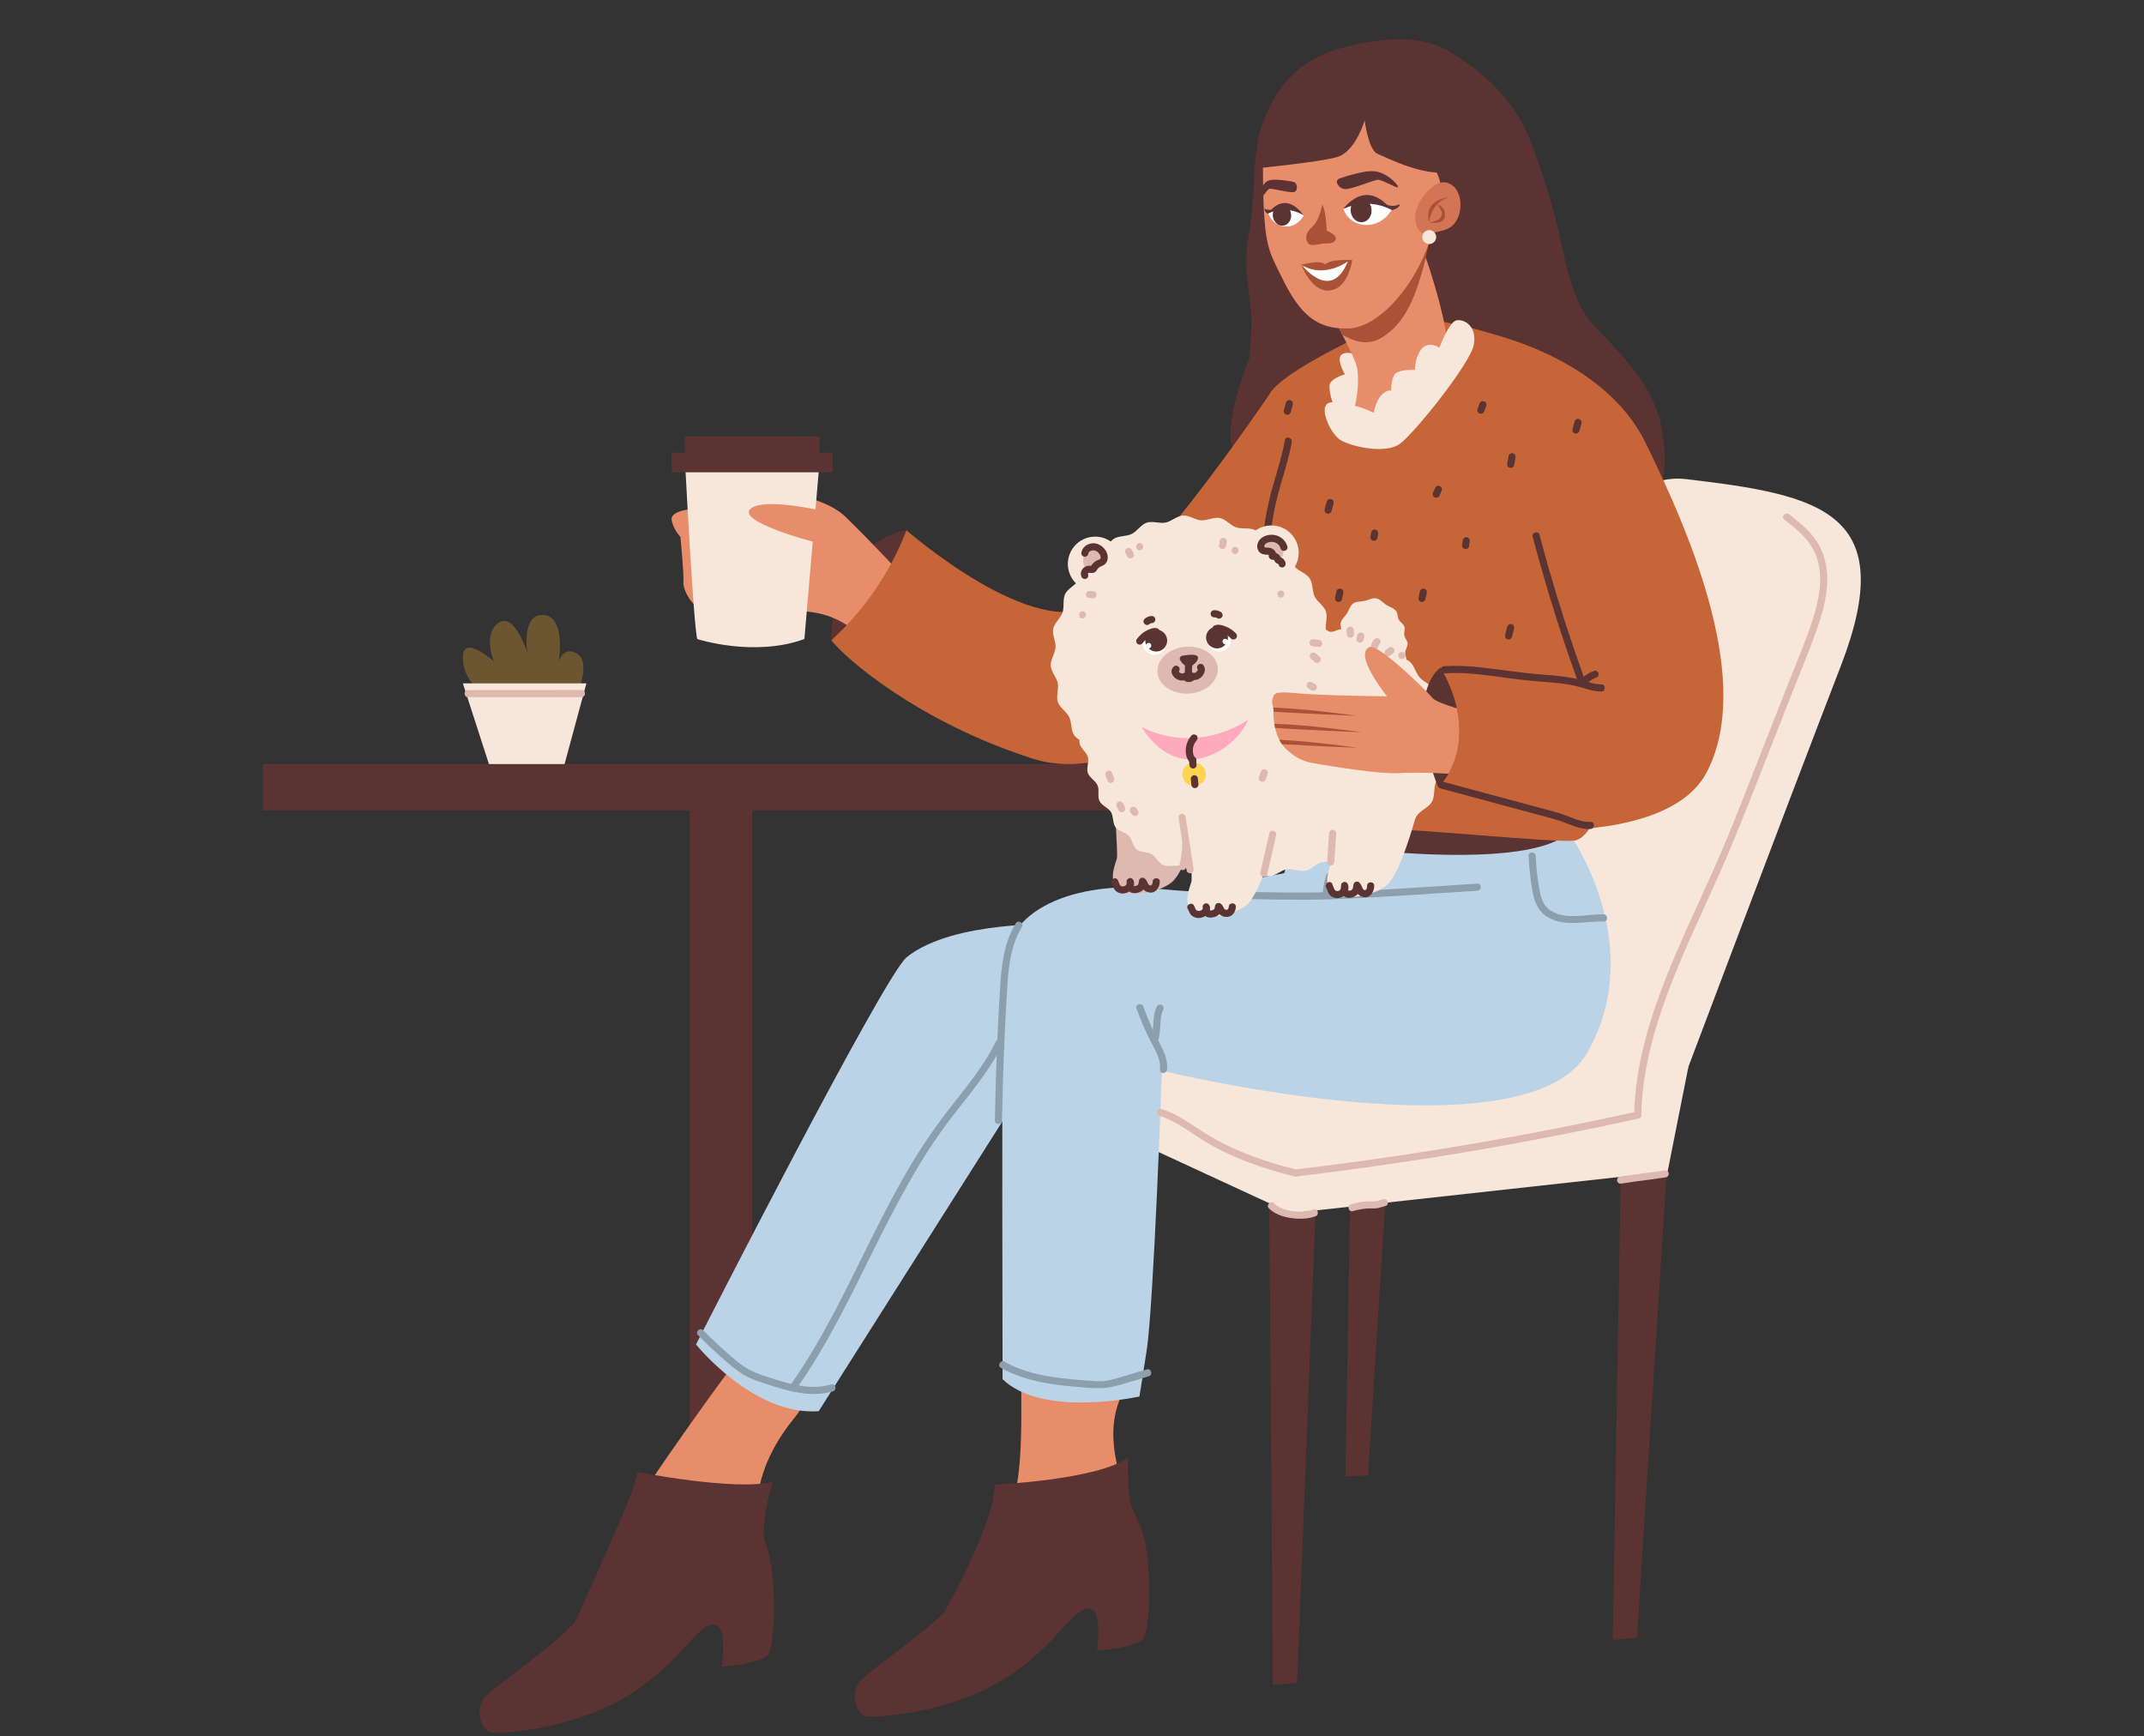 <svg xmlns="http://www.w3.org/2000/svg" xmlns:xlink="http://www.w3.org/1999/xlink" width="368" viewBox="0 0 276 223.5" height="298" preserveAspectRatio="xMidYMid meet"><rect x="0" y="0" width="276" height="223.5" fill="#333333" stroke="none"/><defs><clipPath id="8e187a305a"><path d="M 33.703 98 L 154 98 L 154 105 L 33.703 105 Z M 33.703 98 " clip-rule="nonzero"></path></clipPath><clipPath id="281c76157e"><path d="M 61 174 L 104 174 L 104 223 L 61 223 Z M 61 174 " clip-rule="nonzero"></path></clipPath></defs><path fill="#5a3332" d="M 161.461 21.699 C 161.461 21.699 161.527 25.738 160.703 30.516 C 159.875 35.293 161.309 38.551 161.082 42.285 C 160.855 46.02 160.855 46.02 160.855 46.02 C 160.855 46.02 157.238 54.766 158.777 57.945 C 160.32 61.121 169.195 63.805 169.762 64.07 C 170.328 64.34 196.504 56.316 196.863 56.172 C 197.219 56.027 192.906 19.789 192.906 19.789 L 170.523 10.895 Z M 161.461 21.699 " fill-opacity="1" fill-rule="nonzero"></path><path fill="#5a3332" d="M 185.195 5.941 C 185.195 5.941 193.855 9.703 197.07 18.281 L 197.539 19.531 C 199.047 23.555 200.25 27.684 201.117 31.895 C 201.801 35.211 202.93 39.289 204.602 41.207 C 207.672 44.738 212.676 48.895 213.867 54.859 C 215.059 60.824 213.859 65.504 210.824 65.668 C 207.793 65.828 190.551 63.781 189.996 62.363 C 189.445 60.941 171.496 33.613 171.496 33.613 Z M 185.195 5.941 " fill-opacity="1" fill-rule="nonzero"></path><path fill="#6c5631" d="M 62.027 89.145 C 62.027 89.145 59.586 87.578 59.586 84.574 C 59.586 81.566 63.594 85.137 63.594 85.137 C 63.594 85.137 62.09 81.688 64.156 80.188 C 66.223 78.688 67.91 84.074 67.91 84.074 C 67.91 84.074 67.035 78.934 69.977 79.156 C 72.922 79.375 71.918 85.199 71.918 85.199 C 71.918 85.199 72.484 83.031 74.297 84.148 C 76.113 85.262 74.422 89.539 73.672 89.906 C 72.922 90.273 62.027 89.145 62.027 89.145 Z M 62.027 89.145 " fill-opacity="1" fill-rule="nonzero"></path><path fill="#f7e7da" d="M 59.586 87.961 L 63.023 98.602 L 72.609 98.602 L 75.488 87.961 Z M 59.586 87.961 " fill-opacity="1" fill-rule="nonzero"></path><path fill="#deb9b0" d="M 60.254 89.738 C 65.121 89.734 69.992 89.734 74.863 89.73 C 75.449 89.73 75.453 88.816 74.863 88.816 C 69.992 88.816 65.121 88.82 60.254 88.82 C 59.664 88.82 59.664 89.738 60.254 89.738 Z M 60.254 89.738 " fill-opacity="1" fill-rule="nonzero"></path><path fill="#5a3332" d="M 180.109 127.113 L 176.105 189.879 L 173.195 190.059 L 174.27 127.57 Z M 180.109 127.113 " fill-opacity="1" fill-rule="nonzero"></path><path fill="#5a3332" d="M 163.355 149.453 L 163.855 216.871 L 166.98 216.613 L 169.578 150.293 Z M 163.355 149.453 " fill-opacity="1" fill-rule="nonzero"></path><path fill="#5a3332" d="M 215.023 143.527 L 210.73 210.809 L 207.609 211.078 L 208.762 144.016 Z M 215.023 143.527 " fill-opacity="1" fill-rule="nonzero"></path><path fill="#5a3332" d="M 107.02 82.41 C 107.02 82.41 106.77 77.02 109.867 72.789 C 112.965 68.559 116.691 68.258 116.691 68.258 C 117.008 69.566 117.316 71.754 116.566 74.191 C 114.629 80.473 107.523 82.289 107.02 82.41 Z M 107.02 82.41 " fill-opacity="1" fill-rule="nonzero"></path><path fill="#e88d69" d="M 89.496 65.461 C 89.496 65.461 86.285 65.641 86.461 66.891 C 86.637 68.141 87.59 69.094 87.59 69.094 C 87.59 69.094 88.062 73.926 87.977 74.906 C 87.887 75.887 89.141 78.332 90.508 78.332 C 91.879 78.332 89.496 65.461 89.496 65.461 Z M 89.496 65.461 " fill-opacity="1" fill-rule="nonzero"></path><path fill="#e88d69" d="M 115.348 73.207 C 115.348 73.207 112.504 70.105 108.855 66.535 C 105.203 62.961 95.57 62.898 95.57 62.898 L 94.379 73.207 C 94.379 73.207 97.535 77.617 100.516 78.27 C 103.492 78.926 105.934 78.27 109.57 80.832 C 113.203 83.395 115.348 73.207 115.348 73.207 Z M 115.348 73.207 " fill-opacity="1" fill-rule="nonzero"></path><g clip-path="url(#8e187a305a)"><path fill="#5a3332" d="M 33.824 98.348 L 153.391 98.348 L 153.391 104.309 L 33.824 104.309 Z M 33.824 98.348 " fill-opacity="1" fill-rule="nonzero"></path></g><path fill="#5a3332" d="M 88.785 100.504 L 96.824 100.504 L 96.824 206.078 L 88.785 206.078 Z M 88.785 100.504 " fill-opacity="1" fill-rule="nonzero"></path><path fill="#f7e7da" d="M 164.801 150.258 L 217.359 137.277 L 214.672 150.809 L 164.586 156.328 Z M 164.801 150.258 " fill-opacity="1" fill-rule="nonzero"></path><path fill="#f7e7da" d="M 164.617 155.438 L 138.242 143.246 L 152.074 130.852 L 202.496 136.191 L 212.359 140.469 Z M 164.617 155.438 " fill-opacity="1" fill-rule="nonzero"></path><path fill="#f7e7da" d="M 215.812 141.383 C 215.812 141.383 229.309 105.559 236.977 85.707 C 244.641 65.852 234.309 63.699 217.074 61.672 C 199.836 59.641 190.539 105.691 190.539 105.691 L 183.926 137.152 Z M 215.812 141.383 " fill-opacity="1" fill-rule="nonzero"></path><path fill="#c66638" d="M 163.715 50.316 C 163.715 50.316 148.723 72.598 141.035 77.695 C 133.348 82.793 116.691 68.258 116.691 68.258 C 115.887 70.344 114.676 72.922 112.844 75.648 C 110.859 78.602 108.758 80.824 107.02 82.41 C 108.824 84.781 118.371 93.012 132.977 97.656 C 145.828 101.738 162.977 86.688 168.18 79.805 C 173.387 72.922 163.715 50.316 163.715 50.316 Z M 163.715 50.316 " fill-opacity="1" fill-rule="nonzero"></path><g clip-path="url(#281c76157e)"><path fill="#5a3332" d="M 102.34 182.402 C 97.793 187.945 96.832 193.199 97.887 196.914 C 98.02 197.395 98.188 197.848 98.387 198.273 C 100.137 202 99.875 212.098 98.766 213.133 C 97.656 214.168 92.906 214.535 92.906 214.535 C 92.906 214.535 93.824 208.668 91.574 209.125 C 89.324 209.582 87.18 214.605 80.156 218.652 C 73.133 222.699 64.355 223.195 63.199 222.98 C 62.047 222.758 60.887 220.035 62.559 218.305 C 64.172 216.637 71.641 211.672 74.098 208.664 C 74.191 208.555 74.273 208.449 74.348 208.344 C 76.508 205.379 80.238 195.852 84.57 189.473 C 88.906 183.098 94.82 174.988 95.66 174.035 C 95.66 174.035 107.473 176.145 102.34 182.402 Z M 102.34 182.402 " fill-opacity="1" fill-rule="nonzero"></path></g><path fill="#5a3332" d="M 147.07 211.062 C 145.965 212.098 141.215 212.465 141.215 212.465 C 141.215 212.465 142.133 206.594 139.883 207.055 C 137.629 207.516 135.488 212.535 128.465 216.582 C 121.438 220.633 112.66 221.129 111.504 220.91 C 110.352 220.691 109.195 217.965 110.863 216.238 C 112.504 214.539 120.207 209.434 122.527 206.441 C 122.574 206.383 122.617 206.328 122.652 206.277 C 124.812 203.309 126.469 205.191 130.43 193.043 C 132.234 187.5 130.961 175.531 131.797 174.578 C 131.797 174.578 150.875 171.219 145.742 177.48 C 141.898 182.164 143.367 188.242 145.078 192.562 C 145.652 194.016 146.258 195.266 146.695 196.203 C 148.445 199.934 148.18 210.027 147.07 211.062 Z M 147.07 211.062 " fill-opacity="1" fill-rule="nonzero"></path><path fill="#e88d69" d="M 102.34 182.402 C 97.793 187.945 96.832 193.199 97.887 196.914 C 96.41 198.059 94.098 199.906 91.305 202.32 C 88.062 205.117 79.586 207.422 74.098 208.664 C 74.191 208.555 74.273 208.449 74.348 208.344 C 76.508 205.379 80.238 195.852 84.57 189.473 C 88.906 183.098 94.82 174.988 95.66 174.035 C 95.66 174.035 107.473 176.145 102.34 182.402 Z M 102.34 182.402 " fill-opacity="1" fill-rule="nonzero"></path><path fill="#e88d69" d="M 145.742 177.48 C 141.898 182.164 143.367 188.242 145.078 192.562 C 134.848 205.34 125.727 206.484 122.527 206.441 C 122.574 206.383 122.617 206.328 122.652 206.277 C 124.812 203.309 126.469 205.191 130.43 193.043 C 132.234 187.5 130.961 175.531 131.797 174.578 C 131.797 174.578 150.875 171.219 145.742 177.48 Z M 145.742 177.48 " fill-opacity="1" fill-rule="nonzero"></path><path fill="#bbd3e7" d="M 198.395 96.598 L 202.129 107.461 C 202.129 107.461 212.184 121.582 204.371 135.441 C 196.559 149.297 149.578 137.82 149.578 137.82 C 149.578 137.82 148.523 168.008 147.605 173.879 C 146.684 179.75 146.684 179.75 146.684 179.75 C 146.684 179.75 134.25 182.535 129.062 177.523 C 129.062 177.523 128.957 134.418 129.102 125.121 C 129.246 115.824 140.414 113.531 148.609 114.355 C 156.805 115.18 164.441 115.086 164.441 115.086 L 168.305 103.238 Z M 198.395 96.598 " fill-opacity="1" fill-rule="nonzero"></path><path fill="#bbd3e7" d="M 136.363 118.965 C 136.363 118.965 122.707 118.398 116.727 123.199 C 113.766 125.578 89.598 173.047 89.598 173.047 C 89.598 173.047 96.965 182.246 105.391 181.645 L 133.016 138.074 Z M 136.363 118.965 " fill-opacity="1" fill-rule="nonzero"></path><path fill="#c66638" d="M 180.605 40.711 C 180.605 40.711 191.379 41.473 199.266 46.027 C 207.152 50.582 201.406 73.512 200.887 88.34 C 200.371 103.164 202.129 107.461 202.129 107.461 C 202.129 107.461 176.152 107.09 172.23 105.164 C 168.305 103.238 168.305 103.238 168.305 103.238 C 168.305 103.238 169.812 84.406 166.559 73.258 C 163.305 62.105 161.09 53.801 163.715 50.316 C 166.34 46.832 180.605 40.711 180.605 40.711 Z M 180.605 40.711 " fill-opacity="1" fill-rule="nonzero"></path><path fill="#f7e7da" d="M 88.223 60.113 C 88.223 60.113 89.289 80.773 89.762 82.254 C 89.762 82.254 97.043 84.625 103.551 82.254 L 105.445 60.113 Z M 88.223 60.113 " fill-opacity="1" fill-rule="nonzero"></path><path fill="#5a3332" d="M 86.461 58.258 L 107.188 58.258 L 107.188 60.789 L 86.461 60.789 Z M 86.461 58.258 " fill-opacity="1" fill-rule="nonzero"></path><path fill="#5a3332" d="M 88.16 56.172 L 105.512 56.172 L 105.512 59.715 L 88.16 59.715 Z M 88.16 56.172 " fill-opacity="1" fill-rule="nonzero"></path><path fill="#5a3332" d="M 162.812 18.562 C 162.965 17.73 162.316 8.762 173.309 6.008 C 187.527 2.441 190.535 9.559 191.98 15.859 C 193.426 22.16 189 28.91 184.887 33.77 C 180.77 38.633 162.812 18.562 162.812 18.562 Z M 162.812 18.562 " fill-opacity="1" fill-rule="nonzero"></path><path fill="#f7e7da" d="M 174.824 45.742 C 174.824 45.742 173.375 45.062 172.684 45.668 C 171.992 46.27 173.129 48.188 173.129 48.188 C 173.129 48.188 171.52 48.621 171.195 49.414 C 170.871 50.207 172.086 55.078 174.508 54.852 C 176.93 54.621 174.824 45.742 174.824 45.742 Z M 174.824 45.742 " fill-opacity="1" fill-rule="nonzero"></path><path fill="#e88d69" d="M 186.281 45.152 C 185.965 48 180.855 53.703 177.316 55.18 C 173.785 56.656 174.055 53.801 174.391 52.406 C 174.727 51.016 175.113 48.27 174.504 46.68 C 174.176 45.816 173.426 44.301 172.812 43.094 C 172.297 42.078 171.875 41.289 171.875 41.289 L 183.141 32.426 C 183.141 32.426 183.18 32.383 183.359 32.77 C 183.363 32.777 183.371 32.789 183.375 32.797 C 183.418 32.898 183.477 33.023 183.539 33.184 C 183.883 34.012 186.598 42.309 186.281 45.152 Z M 186.281 45.152 " fill-opacity="1" fill-rule="nonzero"></path><path fill="#aa5237" d="M 183.543 33.203 C 183.531 33.27 183.516 33.344 183.496 33.418 C 182.238 38.242 180.945 41.602 177.805 43.5 C 176.031 44.566 174.133 43.887 172.812 43.094 C 172.297 42.078 171.875 41.289 171.875 41.289 L 183.141 32.426 C 183.141 32.426 183.18 32.383 183.359 32.77 C 183.363 32.777 183.961 31.059 183.965 31.066 C 184.02 31.199 183.484 33.062 183.543 33.203 Z M 183.543 33.203 " fill-opacity="1" fill-rule="nonzero"></path><path fill="#ffb28e" d="M 182.012 29.762 C 182.023 29.773 182.047 29.809 182.051 29.867 C 182.031 29.809 182.016 29.773 182.012 29.762 Z M 182.012 29.762 " fill-opacity="1" fill-rule="nonzero"></path><path fill="#e88d69" d="M 185.48 24.934 C 185.406 26.082 185.051 27.602 184.375 29.984 C 182.516 36.523 177.582 42.152 173.586 42.277 C 169.594 42.398 167.383 40.617 164.965 35.617 C 163.145 31.855 162.609 31.723 162.566 20.5 C 162.562 19.449 162.633 18.5 162.762 17.648 C 163.703 11.477 167.676 10.27 167.676 10.27 C 176.125 9.105 181.391 15.98 183.52 19.688 C 184.875 22.047 185.602 22.926 185.48 24.934 Z M 185.48 24.934 " fill-opacity="1" fill-rule="nonzero"></path><path fill="#5a3332" d="M 178.527 26.328 C 178.527 26.328 179.176 26.73 180.176 26.301 C 180.176 26.301 180.293 26.656 179.438 26.977 C 178.582 27.293 178.527 26.328 178.527 26.328 Z M 178.527 26.328 " fill-opacity="1" fill-rule="nonzero"></path><path fill="#ffffff" d="M 179.141 27.035 C 179.141 27.035 178.199 28.742 176.332 28.934 C 173.688 29.207 172.891 26.918 172.945 26.875 C 173 26.832 174.766 25.926 174.961 25.922 C 175.152 25.914 177.949 25.875 177.949 25.875 Z M 179.141 27.035 " fill-opacity="1" fill-rule="nonzero"></path><path fill="#5a3332" d="M 173.879 27.211 C 173.973 28.062 174.648 28.684 175.387 28.602 C 176.125 28.52 176.648 27.762 176.555 26.914 C 176.461 26.062 175.785 25.438 175.043 25.52 C 174.305 25.602 173.785 26.359 173.879 27.211 Z M 173.879 27.211 " fill-opacity="1" fill-rule="nonzero"></path><path fill="#5a3332" d="M 179.141 27.035 C 179.141 27.035 176.457 25.32 172.945 26.875 C 172.945 26.875 175.77 22.785 179.141 27.035 Z M 179.141 27.035 " fill-opacity="1" fill-rule="nonzero"></path><path fill="#5a3332" d="M 162.773 26.855 C 162.773 26.855 163.348 27.211 164.223 26.832 C 164.223 26.832 164.328 27.145 163.574 27.426 C 162.824 27.707 162.773 26.855 162.773 26.855 Z M 162.773 26.855 " fill-opacity="1" fill-rule="nonzero"></path><path fill="#ffffff" d="M 167.84 27.727 C 167.84 27.727 167.188 29.039 165.816 29.148 C 163.879 29.301 163.238 27.488 163.277 27.453 C 163.316 27.422 164.594 26.754 164.738 26.754 C 164.879 26.75 166.934 26.785 166.934 26.785 Z M 167.84 27.727 " fill-opacity="1" fill-rule="nonzero"></path><path fill="#5a3332" d="M 163.852 27.82 C 163.934 28.566 164.527 29.113 165.176 29.043 C 165.828 28.969 166.285 28.305 166.203 27.555 C 166.117 26.809 165.523 26.262 164.875 26.332 C 164.227 26.406 163.766 27.07 163.852 27.82 Z M 163.852 27.82 " fill-opacity="1" fill-rule="nonzero"></path><path fill="#5a3332" d="M 167.84 27.727 C 167.84 27.727 165.824 26.316 163.277 27.453 C 163.277 27.453 165.262 24.312 167.84 27.727 Z M 167.84 27.727 " fill-opacity="1" fill-rule="nonzero"></path><path fill="#5a3332" d="M 172.441 22.977 C 172.441 22.977 175.445 21.906 176.895 22.039 C 178.348 22.168 179.656 23.41 179.953 23.977 C 180.25 24.543 177.969 23.098 177.371 23.141 C 176.777 23.184 174.121 24.336 173.223 24.34 C 172.328 24.34 171.676 23.227 172.441 22.977 Z M 172.441 22.977 " fill-opacity="1" fill-rule="nonzero"></path><path fill="#5a3332" d="M 166.473 23.402 C 166.473 23.402 164.125 22.914 163.273 23.25 C 162.426 23.586 162.148 24.875 162.211 25.418 C 162.273 25.961 163.066 24.344 163.457 24.293 C 163.852 24.238 166.016 24.855 166.578 24.719 C 167.137 24.586 167.059 23.508 166.473 23.402 Z M 166.473 23.402 " fill-opacity="1" fill-rule="nonzero"></path><path fill="#aa5237" d="M 170.199 26.344 C 170.199 26.344 169.887 28.387 168.871 29.266 C 167.859 30.148 168.094 31.016 168.484 31.391 C 168.871 31.766 170.086 31.289 170.629 31.328 C 171.172 31.367 171.914 31.289 171.961 30.719 C 172.004 30.145 170.801 29.711 170.801 29.711 C 170.801 29.711 170.68 26.895 170.199 26.344 Z M 170.199 26.344 " fill-opacity="1" fill-rule="nonzero"></path><path fill="#aa5237" d="M 174.059 33.453 C 174.059 33.453 172.285 33.418 171.496 33.613 C 170.703 33.809 170.629 34.047 170.629 34.047 C 170.629 34.047 170.371 33.715 169.516 33.754 C 168.664 33.797 167.527 34.066 167.527 34.066 C 167.527 34.066 168.844 37.824 171.383 37.359 C 173.355 36.996 174.008 34.168 174.059 33.453 Z M 174.059 33.453 " fill-opacity="1" fill-rule="nonzero"></path><path fill="#ffffff" d="M 173.512 33.637 C 173.512 33.637 170.602 35.875 167.629 34.148 C 167.629 34.148 171.352 38.992 173.512 33.637 Z M 173.512 33.637 " fill-opacity="1" fill-rule="nonzero"></path><path fill="#c66638" d="M 191.805 42.941 C 191.805 42.941 206.414 46.07 211.762 56.855 C 218.051 69.551 225.688 88.16 219.66 99.488 C 213.633 110.812 183.324 106.805 178.449 102.609 C 173.57 98.414 177.984 101.102 177.984 101.102 L 180.754 84.18 C 180.754 84.18 192.539 85.125 194.441 84.387 C 196.344 83.648 185.75 64.5 191.941 56.129 C 198.133 47.762 192.461 45.074 191.805 42.941 Z M 191.805 42.941 " fill-opacity="1" fill-rule="nonzero"></path><path fill="#5a3332" d="M 166.82 102.293 L 166.609 108.277 C 166.609 108.277 191.949 112.285 200.402 108.199 Z M 166.82 102.293 " fill-opacity="1" fill-rule="nonzero"></path><path fill="#c66638" d="M 164.059 70.598 C 164.059 70.598 165.215 86.141 164.66 89.938 C 164.109 93.73 161.316 100.906 163.605 102.418 C 165.898 103.93 171.945 106.668 177.098 106.66 C 182.246 106.652 200.141 108.492 202.617 108.207 C 205.094 107.922 206.613 101.895 206.613 101.895 L 193.605 71.629 Z M 164.059 70.598 " fill-opacity="1" fill-rule="nonzero"></path><path fill="#bbd3e7" d="M 142.57 116.59 C 142.926 116.602 166.473 112.176 166.473 112.176 L 168.133 119.508 Z M 142.57 116.59 " fill-opacity="1" fill-rule="nonzero"></path><path fill="#f7e7da" d="M 172.867 52.035 C 172.867 52.035 171.07 51.289 170.621 52.285 C 170.168 53.285 171.387 55.859 172.523 56.617 C 173.66 57.371 178.297 58.574 180.254 57.094 C 182.215 55.613 189.309 46.723 189.727 44.371 C 190.148 42.016 188.562 41.078 187.543 41.223 C 186.527 41.363 185.305 44.75 185.305 44.75 C 185.305 44.75 183.906 43.836 183.004 44.91 C 182.102 45.98 182.164 47.621 182.164 47.621 C 182.164 47.621 179.816 47.449 179.426 48.359 C 179.039 49.27 179.09 50.32 179.09 50.32 C 179.09 50.32 178.68 50.035 177.879 50.812 C 177.082 51.586 176.848 53.129 176.848 53.129 C 176.848 53.129 174.211 51.875 173.953 52.344 C 173.699 52.812 172.867 52.035 172.867 52.035 Z M 172.867 52.035 " fill-opacity="1" fill-rule="nonzero"></path><path fill="#d37554" d="M 183 25.598 C 183 25.598 184.398 23.285 186.059 23.48 C 186.152 23.492 186.617 23.562 187.051 23.922 C 188.285 24.949 188.379 27.621 187.047 28.969 C 186.465 29.559 185.664 29.723 184.062 30.047 C 183.805 30.098 183.445 30.16 183.09 29.988 C 182.688 29.793 182.457 29.383 182.32 28.945 C 182.078 28.164 182.156 27.324 182.48 26.578 C 182.625 26.234 182.809 25.863 183 25.598 Z M 183 25.598 " fill-opacity="1" fill-rule="nonzero"></path><path fill="#aa5237" d="M 186.539 25.379 C 186.539 25.379 183.152 25.625 183.988 28.633 C 183.988 28.633 184.086 26.137 186.539 25.379 Z M 186.539 25.379 " fill-opacity="1" fill-rule="nonzero"></path><path fill="#aa5237" d="M 184.957 26.258 C 184.957 26.258 186.129 26.578 186.023 27.801 C 185.922 29.02 183.988 28.633 183.988 28.633 C 183.988 28.633 186.848 28.348 184.957 26.258 Z M 184.957 26.258 " fill-opacity="1" fill-rule="nonzero"></path><path fill="#5a3332" d="M 74.098 208.664 C 74.098 208.664 80.883 193.609 81.488 191.602 C 82.094 189.598 82.098 189.477 82.098 189.477 C 82.098 189.477 94.586 191.941 99.457 190.738 C 99.457 190.738 98.039 195.457 98.387 198.273 C 98.738 201.086 91.176 206.012 90.504 206.465 C 89.832 206.918 81.887 210.934 80.75 211.012 C 79.617 211.09 74.098 208.664 74.098 208.664 Z M 74.098 208.664 " fill-opacity="1" fill-rule="nonzero"></path><path fill="#5a3332" d="M 121.559 207.52 C 121.559 207.52 126.535 198.719 127.797 193.219 L 128.113 191.082 C 128.113 191.082 141.125 190.523 145.219 187.625 C 145.219 187.625 144.977 192.488 145.836 194.348 C 146.695 196.203 139.145 202.797 138.898 203.086 C 138.648 203.375 124.191 211.219 123.898 211.027 C 123.609 210.84 121.559 207.52 121.559 207.52 Z M 121.559 207.52 " fill-opacity="1" fill-rule="nonzero"></path><path fill="#e88d69" d="M 106.473 65.879 C 106.473 65.879 98.25 63.91 96.586 65.52 C 94.918 67.129 104.492 69.75 105.512 69.93 C 106.531 70.109 106.473 65.879 106.473 65.879 Z M 106.473 65.879 " fill-opacity="1" fill-rule="nonzero"></path><path fill="#8b9fad" d="M 128.988 144.227 C 129.055 140.723 129.16 137.223 129.316 133.719 C 129.391 131.996 129.477 130.27 129.578 128.547 C 129.664 127.031 129.73 125.508 129.965 124.008 C 130.223 122.355 130.676 120.738 131.555 119.305 C 131.863 118.801 131.07 118.34 130.762 118.84 C 129.172 121.438 128.898 124.535 128.723 127.504 C 128.508 131.047 128.348 134.59 128.23 138.137 C 128.164 140.164 128.109 142.195 128.074 144.227 C 128.062 144.816 128.98 144.816 128.988 144.227 Z M 128.988 144.227 " fill-opacity="1" fill-rule="nonzero"></path><path fill="#8b9fad" d="M 153.824 115.496 C 158.574 115.66 163.328 115.828 168.086 115.805 C 172.777 115.777 177.449 115.469 182.129 115.172 C 184.812 115 187.496 114.828 190.184 114.656 C 190.77 114.617 190.773 113.703 190.184 113.738 C 185.438 114.043 180.691 114.371 175.945 114.645 C 171.254 114.914 166.559 114.93 161.863 114.824 C 159.184 114.766 156.504 114.672 153.824 114.578 C 153.234 114.559 153.234 115.473 153.824 115.496 Z M 153.824 115.496 " fill-opacity="1" fill-rule="nonzero"></path><path fill="#8b9fad" d="M 89.863 171.867 C 90.785 172.797 91.734 173.699 92.715 174.57 C 93.656 175.406 94.613 176.281 95.699 176.93 C 96.773 177.57 97.992 177.934 99.176 178.316 C 100.41 178.715 101.664 179.086 102.953 179.281 C 104.387 179.5 105.84 179.5 107.238 179.082 C 107.805 178.914 107.562 178.031 106.996 178.199 C 104.609 178.91 102.129 178.285 99.824 177.562 C 98.688 177.203 97.508 176.871 96.457 176.305 C 95.391 175.73 94.477 174.906 93.574 174.109 C 92.52 173.184 91.5 172.215 90.512 171.219 C 90.094 170.797 89.449 171.445 89.863 171.867 Z M 89.863 171.867 " fill-opacity="1" fill-rule="nonzero"></path><path fill="#8b9fad" d="M 128.848 176.062 C 130.98 177.258 133.359 177.863 135.766 178.199 C 136.992 178.371 138.227 178.484 139.457 178.582 C 140.801 178.688 142.098 178.789 143.418 178.453 C 144.918 178.074 146.398 177.586 147.887 177.145 C 148.449 176.98 148.211 176.094 147.645 176.262 C 146.379 176.637 145.113 177.012 143.848 177.383 C 143.234 177.562 142.613 177.734 141.973 177.777 C 141.309 177.816 140.645 177.758 139.988 177.707 C 137.652 177.527 135.301 177.328 133.027 176.738 C 131.734 176.398 130.48 175.93 129.312 175.273 C 128.797 174.984 128.336 175.773 128.848 176.062 Z M 128.848 176.062 " fill-opacity="1" fill-rule="nonzero"></path><path fill="#8b9fad" d="M 102.578 178.695 C 106.441 173.195 109.367 167.129 112.344 161.125 C 115.312 155.141 118.383 149.176 122.469 143.859 C 124.789 140.84 127.328 137.941 129.008 134.492 C 129.266 133.965 128.477 133.5 128.219 134.031 C 126.723 137.098 124.543 139.734 122.449 142.402 C 120.375 145.047 118.492 147.809 116.801 150.711 C 113.426 156.492 110.699 162.617 107.586 168.539 C 105.836 171.875 103.953 175.148 101.789 178.234 C 101.449 178.715 102.242 179.176 102.578 178.695 Z M 102.578 178.695 " fill-opacity="1" fill-rule="nonzero"></path><path fill="#8b9fad" d="M 170.719 112.648 C 170.473 113.473 170.316 114.324 170.242 115.18 C 170.219 115.422 170.469 115.648 170.699 115.641 C 170.965 115.629 171.133 115.438 171.156 115.18 C 171.168 115.074 171.176 114.965 171.191 114.859 C 171.195 114.812 171.199 114.766 171.207 114.719 C 171.227 114.57 171.191 114.809 171.215 114.656 C 171.242 114.457 171.277 114.262 171.312 114.062 C 171.391 113.668 171.488 113.277 171.602 112.891 C 171.668 112.664 171.52 112.383 171.281 112.328 C 171.035 112.273 170.789 112.402 170.719 112.648 Z M 170.719 112.648 " fill-opacity="1" fill-rule="nonzero"></path><path fill="#8b9fad" d="M 196.777 110.168 C 196.844 111.645 197.004 113.117 197.258 114.574 C 197.473 115.812 197.824 116.984 198.859 117.781 C 201.062 119.469 203.922 118.531 206.441 118.613 C 207.031 118.633 207.027 117.715 206.441 117.695 C 204.191 117.625 201.508 118.535 199.496 117.121 C 198.547 116.449 198.316 115.34 198.129 114.258 C 197.895 112.906 197.754 111.539 197.691 110.168 C 197.664 109.582 196.75 109.578 196.777 110.168 Z M 196.777 110.168 " fill-opacity="1" fill-rule="nonzero"></path><path fill="#8b9fad" d="M 146.297 129.809 C 146.785 131.164 147.348 132.492 147.996 133.781 C 148.605 134.996 149.473 136.242 149.32 137.668 C 149.258 138.254 150.172 138.246 150.234 137.668 C 150.391 136.223 149.621 134.934 148.98 133.699 C 148.289 132.363 147.688 130.984 147.18 129.566 C 146.98 129.016 146.094 129.254 146.297 129.809 Z M 146.297 129.809 " fill-opacity="1" fill-rule="nonzero"></path><path fill="#8b9fad" d="M 149.145 133.75 C 149.316 133.102 149.344 132.426 149.383 131.758 C 149.414 131.156 149.461 130.535 149.73 129.988 C 149.84 129.766 149.789 129.492 149.566 129.359 C 149.363 129.242 149.047 129.301 148.941 129.523 C 148.625 130.168 148.523 130.852 148.477 131.559 C 148.434 132.211 148.434 132.871 148.262 133.508 C 148.109 134.078 148.992 134.32 149.145 133.75 Z M 149.145 133.75 " fill-opacity="1" fill-rule="nonzero"></path><path fill="#5a3332" d="M 164.793 83.043 C 162.824 76.375 162.871 69.305 164.789 62.633 C 165.336 60.73 165.953 58.848 166.289 56.895 C 166.387 56.316 165.508 56.07 165.406 56.652 C 165.098 58.438 164.559 60.164 164.047 61.902 C 163.551 63.59 163.133 65.293 162.859 67.031 C 162.312 70.496 162.25 74.027 162.699 77.504 C 162.949 79.461 163.352 81.395 163.91 83.285 C 164.078 83.852 164.961 83.609 164.793 83.043 Z M 164.793 83.043 " fill-opacity="1" fill-rule="nonzero"></path><path fill="#5a3332" d="M 185.445 101.484 C 188.047 102.188 190.648 102.887 193.25 103.59 C 194.539 103.938 195.828 104.281 197.113 104.629 C 198.355 104.965 199.609 105.266 200.832 105.664 C 202.113 106.086 203.359 106.797 204.754 106.703 C 205.336 106.664 205.34 105.746 204.754 105.785 C 203.543 105.867 202.449 105.254 201.34 104.871 C 200.156 104.465 198.934 104.172 197.723 103.844 C 195.172 103.156 192.617 102.469 190.062 101.781 C 188.605 101.387 187.145 100.996 185.688 100.602 C 185.117 100.449 184.875 101.332 185.445 101.484 Z M 185.445 101.484 " fill-opacity="1" fill-rule="nonzero"></path><path fill="#5a3332" d="M 185.898 86.664 C 188.617 86.484 191.316 86.895 194.004 87.262 C 195.332 87.445 196.664 87.598 198 87.703 C 199.285 87.805 200.578 87.883 201.852 88.098 C 202.555 88.219 203.246 88.383 203.93 88.59 C 204.656 88.809 205.383 89.016 206.145 89.008 C 206.734 89.004 206.738 88.086 206.145 88.094 C 205.488 88.098 204.867 87.914 204.242 87.727 C 203.602 87.535 202.961 87.371 202.305 87.254 C 201.047 87.027 199.77 86.922 198.5 86.824 C 195.816 86.621 193.168 86.176 190.496 85.891 C 188.969 85.727 187.434 85.645 185.898 85.746 C 185.312 85.785 185.309 86.703 185.898 86.664 Z M 185.898 86.664 " fill-opacity="1" fill-rule="nonzero"></path><path fill="#5a3332" d="M 204.188 88.078 C 204.324 87.926 204.477 87.789 204.637 87.664 C 204.605 87.691 204.574 87.715 204.547 87.738 C 204.797 87.543 205.074 87.383 205.367 87.262 C 205.332 87.277 205.293 87.289 205.258 87.305 C 205.324 87.277 205.395 87.25 205.461 87.227 C 205.578 87.188 205.676 87.125 205.738 87.016 C 205.793 86.918 205.816 86.773 205.781 86.664 C 205.711 86.441 205.461 86.258 205.219 86.344 C 204.582 86.57 204 86.934 203.539 87.43 C 203.375 87.602 203.352 87.906 203.539 88.078 C 203.715 88.238 204.012 88.262 204.188 88.078 Z M 204.188 88.078 " fill-opacity="1" fill-rule="nonzero"></path><path fill="#5a3332" d="M 197.301 69.082 C 198.574 73.91 200.012 78.695 201.617 83.422 C 202.078 84.781 202.551 86.133 203.039 87.48 C 203.238 88.031 204.125 87.793 203.922 87.238 C 202.227 82.543 200.691 77.789 199.32 72.988 C 198.93 71.609 198.551 70.227 198.184 68.84 C 198.035 68.27 197.148 68.512 197.301 69.082 Z M 197.301 69.082 " fill-opacity="1" fill-rule="nonzero"></path><path fill="#5a3332" d="M 170.789 64.562 C 170.703 64.891 170.613 65.219 170.523 65.547 C 170.492 65.66 170.512 65.793 170.57 65.898 C 170.625 65.992 170.734 66.082 170.844 66.109 C 170.961 66.137 171.094 66.129 171.195 66.062 C 171.297 65.996 171.375 65.906 171.406 65.789 C 171.496 65.461 171.586 65.133 171.672 64.805 C 171.703 64.691 171.688 64.555 171.625 64.453 C 171.57 64.355 171.461 64.266 171.352 64.242 C 171.234 64.215 171.105 64.219 171 64.289 C 170.898 64.352 170.82 64.445 170.789 64.562 Z M 170.789 64.562 " fill-opacity="1" fill-rule="nonzero"></path><path fill="#5a3332" d="M 165.539 51.828 C 165.449 52.156 165.363 52.484 165.273 52.812 C 165.242 52.926 165.258 53.062 165.32 53.164 C 165.375 53.262 165.484 53.352 165.594 53.375 C 165.711 53.402 165.844 53.398 165.945 53.328 C 166.047 53.266 166.125 53.172 166.156 53.055 C 166.246 52.727 166.332 52.398 166.422 52.07 C 166.453 51.957 166.438 51.82 166.375 51.719 C 166.32 51.625 166.211 51.535 166.102 51.508 C 165.984 51.48 165.852 51.488 165.75 51.555 C 165.648 51.621 165.57 51.711 165.539 51.828 Z M 165.539 51.828 " fill-opacity="1" fill-rule="nonzero"></path><path fill="#5a3332" d="M 202.699 54.246 C 202.609 54.574 202.52 54.902 202.434 55.23 C 202.402 55.344 202.418 55.48 202.477 55.582 C 202.535 55.676 202.645 55.77 202.754 55.793 C 202.871 55.82 203 55.812 203.105 55.746 C 203.203 55.684 203.285 55.59 203.316 55.473 C 203.402 55.145 203.492 54.816 203.582 54.488 C 203.613 54.375 203.594 54.238 203.535 54.137 C 203.48 54.043 203.371 53.949 203.262 53.926 C 203.145 53.898 203.012 53.906 202.906 53.973 C 202.809 54.035 202.73 54.129 202.699 54.246 Z M 202.699 54.246 " fill-opacity="1" fill-rule="nonzero"></path><path fill="#5a3332" d="M 176.52 68.496 C 176.492 68.676 176.461 68.855 176.43 69.031 C 176.41 69.094 176.41 69.156 176.422 69.215 C 176.426 69.277 176.445 69.332 176.477 69.387 C 176.508 69.441 176.547 69.48 176.594 69.516 C 176.641 69.555 176.691 69.582 176.75 69.598 C 176.867 69.625 177 69.617 177.105 69.551 C 177.133 69.527 177.164 69.504 177.195 69.48 C 177.254 69.422 177.293 69.355 177.312 69.277 C 177.344 69.098 177.375 68.918 177.402 68.742 C 177.422 68.68 177.426 68.617 177.41 68.559 C 177.41 68.496 177.391 68.441 177.355 68.387 C 177.328 68.336 177.289 68.293 177.238 68.258 C 177.195 68.219 177.145 68.191 177.082 68.176 C 176.965 68.148 176.836 68.156 176.73 68.223 C 176.699 68.246 176.668 68.27 176.637 68.293 C 176.582 68.352 176.543 68.418 176.52 68.496 Z M 176.52 68.496 " fill-opacity="1" fill-rule="nonzero"></path><path fill="#5a3332" d="M 184.77 62.75 C 184.68 62.957 184.59 63.164 184.496 63.375 C 184.465 63.426 184.445 63.484 184.441 63.543 C 184.43 63.605 184.43 63.664 184.449 63.727 C 184.465 63.785 184.492 63.836 184.531 63.883 C 184.566 63.934 184.609 63.973 184.66 64 C 184.766 64.055 184.895 64.086 185.012 64.047 C 185.051 64.031 185.086 64.016 185.121 64 C 185.191 63.961 185.246 63.906 185.289 63.836 C 185.379 63.629 185.469 63.422 185.562 63.211 C 185.594 63.16 185.613 63.102 185.617 63.043 C 185.629 62.98 185.629 62.922 185.609 62.859 C 185.594 62.801 185.566 62.75 185.527 62.703 C 185.492 62.652 185.449 62.613 185.398 62.586 C 185.293 62.531 185.164 62.5 185.043 62.539 C 185.008 62.555 184.973 62.57 184.934 62.586 C 184.867 62.625 184.812 62.68 184.77 62.75 Z M 184.77 62.75 " fill-opacity="1" fill-rule="nonzero"></path><path fill="#5a3332" d="M 188.312 69.48 C 188.285 69.688 188.254 69.898 188.223 70.105 C 188.207 70.168 188.203 70.227 188.215 70.289 C 188.219 70.348 188.238 70.406 188.27 70.457 C 188.301 70.512 188.34 70.555 188.387 70.586 C 188.434 70.629 188.484 70.656 188.543 70.668 C 188.66 70.695 188.793 70.691 188.898 70.621 C 188.926 70.598 188.957 70.574 188.988 70.551 C 189.047 70.496 189.086 70.426 189.105 70.348 C 189.137 70.141 189.168 69.934 189.195 69.723 C 189.215 69.664 189.219 69.602 189.203 69.539 C 189.203 69.48 189.184 69.422 189.152 69.371 C 189.121 69.316 189.082 69.273 189.031 69.242 C 188.988 69.203 188.938 69.176 188.875 69.16 C 188.758 69.133 188.629 69.141 188.523 69.207 C 188.492 69.23 188.461 69.254 188.43 69.277 C 188.375 69.336 188.336 69.402 188.312 69.48 Z M 188.312 69.48 " fill-opacity="1" fill-rule="nonzero"></path><path fill="#5a3332" d="M 182.785 76.098 C 182.727 76.363 182.672 76.633 182.613 76.902 C 182.586 77.023 182.598 77.145 182.66 77.254 C 182.715 77.352 182.824 77.441 182.934 77.465 C 183.051 77.492 183.184 77.484 183.285 77.418 C 183.383 77.355 183.473 77.262 183.496 77.145 C 183.555 76.875 183.609 76.609 183.668 76.34 C 183.695 76.219 183.684 76.094 183.621 75.988 C 183.566 75.891 183.457 75.801 183.348 75.777 C 183.23 75.75 183.098 75.754 182.996 75.82 C 182.898 75.883 182.809 75.98 182.785 76.098 Z M 182.785 76.098 " fill-opacity="1" fill-rule="nonzero"></path><path fill="#5a3332" d="M 172.043 76.098 C 171.988 76.363 171.93 76.633 171.871 76.902 C 171.848 77.023 171.855 77.145 171.918 77.254 C 171.973 77.352 172.082 77.441 172.191 77.465 C 172.309 77.492 172.441 77.484 172.547 77.418 C 172.641 77.355 172.73 77.262 172.754 77.145 C 172.812 76.875 172.871 76.609 172.926 76.34 C 172.953 76.219 172.945 76.094 172.879 75.988 C 172.824 75.891 172.715 75.801 172.605 75.777 C 172.488 75.75 172.359 75.754 172.254 75.82 C 172.156 75.883 172.07 75.98 172.043 76.098 Z M 172.043 76.098 " fill-opacity="1" fill-rule="nonzero"></path><path fill="#5a3332" d="M 177.566 99.148 C 177.508 99.418 177.453 99.688 177.395 99.953 C 177.371 100.074 177.379 100.199 177.441 100.309 C 177.496 100.402 177.605 100.492 177.715 100.52 C 177.832 100.543 177.965 100.539 178.066 100.473 C 178.164 100.41 178.254 100.316 178.277 100.199 C 178.336 99.93 178.395 99.66 178.449 99.391 C 178.477 99.273 178.469 99.148 178.402 99.039 C 178.348 98.945 178.238 98.855 178.129 98.828 C 178.012 98.801 177.883 98.809 177.777 98.875 C 177.68 98.938 177.59 99.031 177.566 99.148 Z M 177.566 99.148 " fill-opacity="1" fill-rule="nonzero"></path><path fill="#5a3332" d="M 169.699 96.531 C 169.641 96.797 169.586 97.066 169.527 97.336 C 169.504 97.457 169.512 97.582 169.574 97.688 C 169.629 97.785 169.738 97.875 169.848 97.898 C 169.965 97.926 170.098 97.922 170.199 97.852 C 170.297 97.789 170.387 97.695 170.41 97.578 C 170.469 97.312 170.527 97.043 170.582 96.773 C 170.609 96.652 170.602 96.527 170.535 96.422 C 170.48 96.324 170.371 96.234 170.262 96.211 C 170.145 96.184 170.016 96.188 169.91 96.258 C 169.812 96.32 169.723 96.414 169.699 96.531 Z M 169.699 96.531 " fill-opacity="1" fill-rule="nonzero"></path><path fill="#5a3332" d="M 194.211 58.664 C 194.152 58.992 194.09 59.32 194.031 59.648 C 194.008 59.773 194.012 59.891 194.078 60 C 194.133 60.098 194.242 60.188 194.352 60.211 C 194.469 60.238 194.602 60.234 194.703 60.168 C 194.801 60.105 194.895 60.008 194.914 59.891 C 194.973 59.566 195.035 59.238 195.094 58.91 C 195.117 58.785 195.113 58.668 195.047 58.555 C 194.992 58.461 194.883 58.371 194.773 58.348 C 194.656 58.32 194.523 58.324 194.422 58.391 C 194.324 58.453 194.23 58.551 194.211 58.664 Z M 194.211 58.664 " fill-opacity="1" fill-rule="nonzero"></path><path fill="#5a3332" d="M 190.457 51.965 C 190.367 52.203 190.277 52.441 190.191 52.68 C 190.172 52.738 190.168 52.801 190.18 52.859 C 190.184 52.922 190.203 52.977 190.234 53.031 C 190.293 53.125 190.398 53.215 190.508 53.242 C 190.625 53.27 190.758 53.262 190.863 53.195 C 190.895 53.172 190.926 53.148 190.953 53.125 C 191.012 53.066 191.051 53 191.074 52.922 C 191.16 52.684 191.25 52.445 191.34 52.207 C 191.359 52.145 191.363 52.086 191.348 52.023 C 191.348 51.961 191.328 51.906 191.293 51.855 C 191.238 51.758 191.129 51.668 191.02 51.645 C 190.902 51.617 190.773 51.621 190.668 51.688 C 190.637 51.715 190.605 51.738 190.574 51.762 C 190.52 51.816 190.48 51.887 190.457 51.965 Z M 190.457 51.965 " fill-opacity="1" fill-rule="nonzero"></path><path fill="#5a3332" d="M 194.031 80.652 C 193.941 81.008 193.852 81.367 193.762 81.723 C 193.734 81.84 193.75 81.973 193.809 82.078 C 193.863 82.172 193.973 82.262 194.082 82.289 C 194.199 82.312 194.332 82.309 194.438 82.242 C 194.535 82.176 194.617 82.086 194.645 81.969 C 194.734 81.609 194.824 81.254 194.914 80.895 C 194.945 80.777 194.93 80.648 194.867 80.543 C 194.812 80.445 194.703 80.355 194.594 80.332 C 194.477 80.305 194.348 80.312 194.242 80.379 C 194.145 80.441 194.062 80.535 194.031 80.652 Z M 194.031 80.652 " fill-opacity="1" fill-rule="nonzero"></path><path fill="#deb9b0" d="M 149.227 143.613 C 151.578 144.328 153.484 145.988 155.582 147.203 C 157.793 148.477 160.164 149.465 162.586 150.262 C 163.957 150.715 165.348 151.102 166.746 151.453 C 167.316 151.598 167.562 150.711 166.988 150.57 C 164.527 149.953 162.086 149.215 159.742 148.234 C 158.559 147.738 157.398 147.18 156.281 146.547 C 155.199 145.934 154.176 145.227 153.129 144.551 C 151.98 143.809 150.785 143.129 149.473 142.73 C 148.906 142.559 148.664 143.441 149.227 143.613 Z M 149.227 143.613 " fill-opacity="1" fill-rule="nonzero"></path><path fill="#deb9b0" d="M 167.059 151.406 C 172.809 150.719 178.547 149.922 184.27 149.02 C 189.973 148.117 195.66 147.102 201.328 145.98 C 204.543 145.348 207.75 144.676 210.949 143.969 C 211.523 143.844 211.277 142.961 210.703 143.086 C 205.086 144.324 199.449 145.457 193.789 146.48 C 188.129 147.504 182.449 148.418 176.754 149.227 C 173.527 149.684 170.293 150.102 167.059 150.488 C 166.48 150.559 166.473 151.477 167.059 151.406 Z M 167.059 151.406 " fill-opacity="1" fill-rule="nonzero"></path><path fill="#deb9b0" d="M 229.684 66.859 C 230.68 67.637 231.684 68.426 232.508 69.391 C 233.289 70.301 233.828 71.379 234.094 72.551 C 234.633 74.914 234.09 77.406 233.375 79.676 C 232.543 82.301 231.438 84.848 230.43 87.41 C 229.355 90.137 228.281 92.867 227.207 95.594 C 225.086 100.98 223.043 106.402 220.695 111.691 C 218.535 116.562 216.203 121.363 214.273 126.332 C 212.371 131.219 210.855 136.309 210.461 141.562 C 210.41 142.215 210.383 142.871 210.367 143.527 C 210.355 144.117 211.273 144.117 211.285 143.527 C 211.391 138.191 212.773 132.988 214.613 128.008 C 216.484 122.941 218.832 118.078 221.039 113.156 C 223.414 107.863 225.488 102.445 227.613 97.051 C 228.695 94.297 229.781 91.543 230.863 88.789 C 231.895 86.172 233 83.566 233.926 80.906 C 234.734 78.594 235.402 76.098 235.18 73.625 C 235.074 72.449 234.77 71.305 234.215 70.262 C 233.621 69.156 232.75 68.23 231.809 67.41 C 231.332 66.996 230.832 66.602 230.332 66.211 C 229.875 65.852 229.223 66.496 229.684 66.859 Z M 229.684 66.859 " fill-opacity="1" fill-rule="nonzero"></path><path fill="#deb9b0" d="M 163.352 155.535 C 164.102 156.27 165.156 156.633 166.176 156.777 C 167.223 156.93 168.336 156.914 169.34 156.555 C 169.891 156.359 169.656 155.477 169.098 155.672 C 168.242 155.977 167.293 156.016 166.398 155.891 C 165.547 155.773 164.629 155.5 164 154.887 C 163.578 154.473 162.93 155.121 163.352 155.535 Z M 163.352 155.535 " fill-opacity="1" fill-rule="nonzero"></path><path fill="#deb9b0" d="M 208.746 152.344 C 210.652 152.027 212.578 151.844 214.488 151.527 C 214.73 151.488 214.867 151.188 214.809 150.965 C 214.734 150.707 214.488 150.605 214.242 150.645 C 212.336 150.961 210.41 151.145 208.504 151.461 C 208.258 151.5 208.121 151.801 208.184 152.023 C 208.254 152.281 208.5 152.383 208.746 152.344 Z M 208.746 152.344 " fill-opacity="1" fill-rule="nonzero"></path><path fill="#deb9b0" d="M 174.164 155.891 C 174.852 155.684 175.555 155.562 176.273 155.543 C 176.637 155.535 177 155.566 177.359 155.504 C 177.691 155.445 178.004 155.309 178.332 155.234 C 178.906 155.102 178.664 154.215 178.09 154.348 C 177.766 154.426 177.449 154.578 177.117 154.617 C 176.789 154.66 176.449 154.617 176.117 154.633 C 175.375 154.668 174.633 154.793 173.922 155.008 C 173.355 155.176 173.598 156.062 174.164 155.891 Z M 174.164 155.891 " fill-opacity="1" fill-rule="nonzero"></path><path fill="#5a3332" d="M 165.559 10.512 C 165.559 10.512 162.98 13.297 161.953 17.988 L 161.461 21.699 C 161.461 21.699 169.699 20.895 172.102 20.223 C 174.504 19.555 175.672 15.488 175.672 15.488 C 175.672 15.488 176.156 19.312 177.32 19.789 C 178.48 20.27 183.617 22.934 186.789 22.027 C 189.961 21.117 183.988 13.52 183.988 13.52 C 183.988 13.52 179.242 11.152 178.527 10.75 C 177.812 10.348 174.75 9.273 173.512 9.188 C 172.273 9.098 165.559 10.512 165.559 10.512 Z M 165.559 10.512 " fill-opacity="1" fill-rule="nonzero"></path><path fill="#f7e7da" d="M 183.098 30.445 C 183.133 29.953 183.566 29.586 184.059 29.625 C 184.547 29.664 184.914 30.094 184.879 30.586 C 184.84 31.078 184.406 31.445 183.918 31.406 C 183.426 31.367 183.059 30.938 183.098 30.445 Z M 183.098 30.445 " fill-opacity="1" fill-rule="nonzero"></path><path fill="#deb9b0" d="M 154.793 104.172 C 154.441 105.457 152.602 112.188 150.812 113.586 C 149.023 114.984 145.172 115.555 143.879 114.387 C 142.586 113.215 143.695 110.969 143.793 110.438 C 143.891 109.902 143.465 103.176 143.465 103.176 C 143.465 103.176 155.438 101.836 154.793 104.172 Z M 154.793 104.172 " fill-opacity="1" fill-rule="nonzero"></path><path fill="#f7e7da" d="M 180.539 85.969 C 181.02 85.699 180.914 85.727 181.043 85.066 C 181.105 84.754 180.859 84.344 180.891 83.934 C 180.914 83.594 181.227 83.227 181.207 82.836 C 181.191 82.484 180.848 82.156 180.777 81.777 C 180.711 81.43 180.91 80.996 180.785 80.637 C 180.668 80.301 180.242 80.086 180.062 79.75 C 179.895 79.438 179.953 78.965 179.723 78.656 C 179.398 78.227 178.828 78.109 178.438 77.852 C 178 77.562 177.641 77.105 177.168 77.016 C 176.668 76.926 176.168 77.238 175.688 77.344 C 175.199 77.453 174.613 77.383 174.203 77.672 C 173.801 77.953 173.664 78.523 173.395 78.957 C 173.137 79.363 172.672 79.719 172.582 80.238 C 172.5 80.699 172.793 81.199 172.879 81.734 C 172.953 82.215 172.836 82.75 173.062 83.129 C 173.301 83.527 173.84 83.68 174.195 83.98 C 174.543 84.273 174.766 84.773 175.184 84.988 C 175.594 85.199 176.145 85.094 176.578 85.242 C 177.031 85.391 177.402 85.805 177.836 85.898 C 178.332 86.008 178.852 85.781 179.254 85.832 C 180.074 85.938 179.934 86.301 180.539 85.969 Z M 180.539 85.969 " fill-opacity="1" fill-rule="nonzero"></path><path fill="#f7e7da" d="M 163.535 81.492 C 164.281 81.262 164.234 81.852 165.188 81.625 C 165.617 81.52 166.02 80.82 166.605 80.738 C 167.078 80.672 167.652 81.227 168.215 81.199 C 168.703 81.176 169.223 80.562 169.773 80.586 C 170.27 80.605 170.738 81.254 171.277 81.324 C 171.773 81.387 172.391 80.871 172.918 80.984 C 173.41 81.09 173.758 81.812 174.273 81.969 C 174.754 82.117 175.449 81.711 175.945 81.91 C 176.414 82.098 176.645 82.863 177.125 83.102 C 177.578 83.324 178.328 83.031 178.789 83.305 C 179.227 83.559 179.336 84.355 179.777 84.656 C 180.195 84.945 180.977 84.758 181.398 85.09 C 182.066 85.617 182.242 86.621 182.766 87.211 C 183.32 87.84 184.289 88.152 184.691 88.84 C 185.109 89.559 184.891 90.555 185.148 91.32 C 185.414 92.102 186.188 92.758 186.297 93.566 C 186.406 94.375 185.832 95.223 185.797 96.039 C 185.762 96.855 186.262 97.746 186.094 98.543 C 185.926 99.344 185.109 99.961 184.82 100.723 C 184.531 101.492 184.734 102.492 184.332 103.199 C 183.926 103.918 182.965 104.258 182.461 104.895 C 181.949 105.539 181.828 106.555 181.227 107.094 C 180.609 107.645 179.594 107.641 178.898 108.059 C 178.191 108.48 177.703 109.379 176.93 109.637 C 176.211 109.879 175.293 109.535 174.559 109.762 C 173.828 109.988 173.266 110.789 172.523 110.996 C 171.789 111.199 170.895 110.801 170.148 110.984 C 169.406 111.164 168.789 111.926 168.039 112.078 C 167.285 112.23 166.426 111.766 165.672 111.883 C 164.91 112.004 164.23 112.711 163.473 112.789 C 162.707 112.871 161.898 112.324 161.137 112.359 C 160.367 112.398 159.609 113.023 158.848 113.008 C 158.078 112.996 157.348 112.348 156.59 112.277 C 155.824 112.207 154.984 112.711 154.23 112.578 C 153.477 112.445 152.863 111.684 152.125 111.48 C 151.387 111.277 150.469 111.621 149.754 111.344 C 149.141 111.105 148.82 110.273 148.27 109.949 C 147.707 109.621 146.828 109.75 146.328 109.344 C 145.824 108.938 145.762 108.047 145.316 107.574 C 144.875 107.105 143.992 107 143.602 106.48 C 143.215 105.965 143.355 105.082 143.02 104.527 C 142.684 103.973 141.836 103.699 141.547 103.121 C 141.254 102.539 141.543 101.691 141.297 101.102 C 141.047 100.492 140.246 100.098 140.039 99.496 C 139.824 98.867 140.219 98.062 140.047 97.457 C 139.867 96.809 139.117 96.32 138.984 95.719 C 138.836 95.039 139.316 94.285 139.219 93.699 C 139.102 92.957 138.418 92.379 138.375 91.844 C 138.324 91.254 139.266 90.848 140.074 90.215 C 140.59 89.812 140.918 88.895 141.688 88.492 C 142.312 88.164 143.27 88.387 144.023 88.062 C 144.691 87.773 145.176 86.918 145.918 86.637 C 146.613 86.371 147.547 86.688 148.281 86.43 C 148.996 86.184 149.531 85.363 150.266 85.125 C 150.996 84.891 151.91 85.246 152.637 85.027 C 153.383 84.805 153.945 84 154.668 83.797 C 155.426 83.578 156.332 83.961 157.039 83.77 C 157.824 83.555 158.41 82.766 159.098 82.59 C 159.934 82.371 160.832 82.773 161.469 82.617 C 162.852 82.273 162.441 81.824 163.535 81.492 Z M 163.535 81.492 " fill-opacity="1" fill-rule="nonzero"></path><path fill="#f7e7da" d="M 171.605 83.383 C 171.652 84.176 171.043 84.957 170.992 85.727 C 170.938 86.516 171.438 87.371 171.289 88.129 C 171.133 88.902 170.34 89.496 170.09 90.23 C 169.836 90.973 170.094 91.93 169.746 92.629 C 169.398 93.328 168.48 93.699 168.043 94.348 C 167.609 94.996 167.613 95.988 167.098 96.574 C 166.582 97.16 165.598 97.281 165.008 97.797 C 164.422 98.309 164.168 99.27 163.52 99.703 C 162.871 100.133 161.891 99.996 161.184 100.344 C 160.488 100.684 159.996 101.547 159.25 101.797 C 158.516 102.043 157.605 101.656 156.832 101.809 C 156.074 101.957 155.375 102.66 154.586 102.711 C 153.797 102.762 153.016 102.148 152.246 102.098 C 151.457 102.047 150.602 102.547 149.844 102.395 C 149.07 102.238 148.477 101.445 147.742 101.195 C 147 100.941 146.043 101.199 145.348 100.855 C 144.645 100.504 144.273 99.586 143.629 99.148 C 142.98 98.715 141.988 98.719 141.402 98.203 C 140.816 97.688 140.695 96.699 140.18 96.113 C 139.668 95.523 138.707 95.273 138.273 94.621 C 137.84 93.973 137.98 92.992 137.633 92.289 C 137.293 91.59 136.43 91.102 136.18 90.355 C 135.934 89.621 136.32 88.707 136.168 87.934 C 136.02 87.176 135.316 86.477 135.266 85.688 C 135.215 84.895 135.828 84.117 135.879 83.344 C 135.93 82.559 135.43 81.703 135.582 80.941 C 135.738 80.172 136.531 79.574 136.781 78.84 C 137.035 78.098 136.777 77.141 137.121 76.445 C 137.469 75.742 138.391 75.371 138.824 74.727 C 139.262 74.074 139.258 73.082 139.773 72.496 C 140.289 71.91 141.273 71.793 141.863 71.277 C 142.449 70.762 142.699 69.805 143.352 69.367 C 144 68.938 144.98 69.074 145.688 68.727 C 146.383 68.387 146.875 67.523 147.621 67.273 C 148.352 67.027 149.266 67.414 150.039 67.262 C 150.797 67.117 151.492 66.41 152.285 66.359 C 153.074 66.309 153.855 66.922 154.625 66.973 C 155.414 67.023 156.27 66.523 157.027 66.676 C 157.797 66.832 158.395 67.625 159.129 67.875 C 159.871 68.133 160.828 67.871 161.523 68.219 C 162.227 68.566 162.594 69.488 163.242 69.922 C 163.891 70.359 164.883 70.355 165.469 70.871 C 166.055 71.387 166.176 72.371 166.691 72.961 C 167.203 73.547 168.164 73.797 168.598 74.449 C 169.027 75.098 168.891 76.078 169.238 76.785 C 169.578 77.48 170.441 77.973 170.691 78.719 C 170.938 79.453 170.551 80.363 170.703 81.137 C 170.848 81.895 171.555 82.594 171.605 83.383 Z M 171.605 83.383 " fill-opacity="1" fill-rule="nonzero"></path><path fill="#f7e7da" d="M 144.488 72.363 C 144.609 74.301 143.141 75.969 141.203 76.094 C 139.266 76.215 137.598 74.746 137.473 72.809 C 137.352 70.871 138.82 69.199 140.758 69.078 C 142.695 68.953 144.363 70.426 144.488 72.363 Z M 144.488 72.363 " fill-opacity="1" fill-rule="nonzero"></path><path fill="#f7e7da" d="M 167.176 70.926 C 167.297 72.863 165.828 74.531 163.891 74.656 C 161.953 74.777 160.285 73.309 160.16 71.371 C 160.039 69.434 161.508 67.762 163.445 67.641 C 165.383 67.516 167.051 68.988 167.176 70.926 Z M 167.176 70.926 " fill-opacity="1" fill-rule="nonzero"></path><path fill="#ffffff" d="M 149.555 81.578 C 150.211 82.102 150.32 83.055 149.801 83.711 C 149.281 84.367 148.328 84.477 147.672 83.957 C 147.016 83.438 146.902 82.484 147.422 81.828 C 147.945 81.172 148.898 81.059 149.555 81.578 Z M 149.555 81.578 " fill-opacity="1" fill-rule="nonzero"></path><path fill="#5a3332" d="M 149.719 81.348 C 150.328 81.832 150.43 82.719 149.945 83.328 C 149.465 83.938 148.578 84.043 147.969 83.559 C 147.359 83.074 147.254 82.188 147.738 81.578 C 148.223 80.969 149.109 80.867 149.719 81.348 Z M 149.719 81.348 " fill-opacity="1" fill-rule="nonzero"></path><path fill="#5a3332" d="M 147.121 82.75 C 147.121 82.746 147.16 82.695 147.16 82.695 C 147.125 82.742 147.117 82.75 147.137 82.723 C 147.145 82.715 147.152 82.707 147.16 82.695 C 147.188 82.664 147.215 82.629 147.246 82.594 C 147.312 82.52 147.383 82.449 147.453 82.379 C 147.492 82.344 147.527 82.312 147.566 82.281 C 147.586 82.266 147.602 82.25 147.617 82.238 C 147.676 82.188 147.609 82.25 147.605 82.246 C 147.605 82.25 147.828 82.09 147.852 82.074 C 147.934 82.027 148.016 81.98 148.098 81.938 C 148.145 81.914 148.191 81.895 148.234 81.871 C 148.301 81.844 148.23 81.883 148.219 81.879 C 148.227 81.883 148.27 81.859 148.281 81.855 C 148.375 81.816 148.473 81.785 148.57 81.758 C 148.578 81.758 148.641 81.738 148.645 81.742 C 148.641 81.738 148.555 81.746 148.629 81.746 C 148.645 81.746 148.746 81.75 148.676 81.742 C 148.609 81.734 148.711 81.754 148.719 81.758 C 148.945 81.836 149.23 81.668 149.285 81.438 C 149.34 81.184 149.207 80.957 148.965 80.875 C 148.68 80.777 148.371 80.852 148.098 80.949 C 147.863 81.031 147.633 81.137 147.418 81.266 C 146.984 81.531 146.625 81.879 146.328 82.289 C 146.188 82.484 146.289 82.809 146.492 82.914 C 146.73 83.039 146.969 82.957 147.121 82.75 Z M 147.121 82.75 " fill-opacity="1" fill-rule="nonzero"></path><path fill="#ffffff" d="M 148.082 82.816 C 148.234 82.938 148.246 83.168 148.113 83.336 C 147.98 83.504 147.754 83.543 147.602 83.426 C 147.453 83.305 147.438 83.074 147.57 82.906 C 147.703 82.738 147.934 82.699 148.082 82.816 Z M 148.082 82.816 " fill-opacity="1" fill-rule="nonzero"></path><path fill="#ffffff" d="M 155.852 81.277 C 155.266 81.875 155.277 82.836 155.875 83.422 C 156.477 84.008 157.438 83.996 158.02 83.398 C 158.605 82.801 158.598 81.84 157.996 81.254 C 157.398 80.668 156.438 80.68 155.852 81.277 Z M 155.852 81.277 " fill-opacity="1" fill-rule="nonzero"></path><path fill="#deb9b0" d="M 156.773 86.012 C 156.879 87.676 155.223 89.141 153.078 89.273 C 150.93 89.41 149.105 88.168 149 86.504 C 148.895 84.836 150.551 83.375 152.695 83.238 C 154.84 83.102 156.668 84.344 156.773 86.012 Z M 156.773 86.012 " fill-opacity="1" fill-rule="nonzero"></path><path fill="#5a3332" d="M 155.66 81.07 C 155.117 81.625 155.129 82.516 155.684 83.062 C 156.238 83.605 157.133 83.598 157.676 83.039 C 158.219 82.484 158.211 81.59 157.652 81.047 C 157.098 80.504 156.207 80.512 155.66 81.07 Z M 155.66 81.07 " fill-opacity="1" fill-rule="nonzero"></path><path fill="#5a3332" d="M 159.102 81.527 C 158.773 81.18 158.371 80.891 157.934 80.699 C 157.434 80.488 156.812 80.277 156.297 80.531 C 156.078 80.637 156.004 80.961 156.133 81.156 C 156.273 81.379 156.527 81.434 156.758 81.32 C 156.727 81.336 156.695 81.34 156.75 81.328 C 156.824 81.309 156.734 81.324 156.734 81.328 C 156.734 81.324 156.875 81.324 156.879 81.332 C 156.871 81.32 156.793 81.316 156.867 81.328 C 156.891 81.336 156.914 81.34 156.938 81.344 C 156.984 81.352 157.031 81.363 157.078 81.371 C 157.172 81.395 157.266 81.422 157.359 81.453 C 157.406 81.469 157.449 81.488 157.496 81.504 C 157.543 81.523 157.523 81.512 157.488 81.5 C 157.516 81.508 157.543 81.523 157.57 81.535 C 157.746 81.617 157.914 81.715 158.07 81.828 C 158.09 81.844 158.109 81.855 158.129 81.871 C 158.184 81.91 158.074 81.824 158.125 81.867 C 158.16 81.898 158.199 81.93 158.234 81.961 C 158.312 82.027 158.387 82.102 158.457 82.176 C 158.621 82.352 158.938 82.355 159.102 82.176 C 159.273 81.988 159.277 81.715 159.102 81.527 Z M 159.102 81.527 " fill-opacity="1" fill-rule="nonzero"></path><path fill="#ffffff" d="M 157.469 82.32 C 157.332 82.457 157.348 82.688 157.504 82.84 C 157.656 82.988 157.887 83 158.023 82.859 C 158.156 82.723 158.141 82.492 157.988 82.34 C 157.836 82.191 157.602 82.18 157.469 82.32 Z M 157.469 82.32 " fill-opacity="1" fill-rule="nonzero"></path><path fill="#5a3332" d="M 151.898 84.91 C 151.816 84.727 151.941 84.465 152.137 84.422 C 152.645 84.309 153.805 84.137 154.129 84.457 C 154.551 84.863 153.496 85.828 153.02 85.859 C 152.676 85.887 152.09 85.332 151.898 84.91 Z M 151.898 84.91 " fill-opacity="1" fill-rule="nonzero"></path><path fill="#5a3332" d="M 152.324 87.168 C 152.324 87.168 152.277 87.762 152.965 87.793 C 153.656 87.828 153.973 87.258 153.961 87.152 C 153.945 87.043 152.887 86.941 152.867 86.941 C 152.848 86.941 152.324 87.168 152.324 87.168 Z M 152.324 87.168 " fill-opacity="1" fill-rule="nonzero"></path><path fill="#5a3332" d="M 152.586 85.551 C 152.543 85.723 152.531 85.902 152.531 86.082 C 152.535 86.156 152.535 86.23 152.535 86.305 C 152.535 86.363 152.523 86.43 152.527 86.492 C 152.539 86.414 152.539 86.398 152.531 86.449 C 152.527 86.465 152.523 86.48 152.52 86.5 C 152.516 86.516 152.512 86.531 152.508 86.547 C 152.488 86.594 152.496 86.582 152.523 86.512 C 152.516 86.52 152.473 86.594 152.473 86.602 C 152.516 86.547 152.52 86.539 152.488 86.574 C 152.477 86.586 152.465 86.602 152.449 86.613 C 152.387 86.676 152.527 86.566 152.453 86.609 C 152.422 86.625 152.391 86.645 152.359 86.66 C 152.289 86.695 152.473 86.621 152.359 86.656 C 152.332 86.664 152.301 86.672 152.27 86.68 C 152.148 86.703 152.355 86.676 152.277 86.68 C 152.246 86.68 152.215 86.684 152.184 86.684 C 152.156 86.684 152.129 86.68 152.102 86.68 C 152.062 86.676 152.086 86.676 152.164 86.688 C 152.148 86.684 152.133 86.684 152.117 86.68 C 152.055 86.668 151.996 86.641 151.938 86.625 C 152.07 86.66 151.98 86.645 151.941 86.621 C 151.914 86.605 151.887 86.59 151.859 86.574 C 151.762 86.508 151.914 86.629 151.859 86.574 C 151.844 86.559 151.824 86.543 151.809 86.527 C 151.785 86.504 151.77 86.477 151.746 86.457 C 151.844 86.551 151.773 86.488 151.75 86.449 C 151.738 86.43 151.73 86.414 151.723 86.398 C 151.75 86.465 151.754 86.473 151.734 86.426 C 151.73 86.41 151.727 86.391 151.723 86.371 C 151.73 86.449 151.73 86.461 151.73 86.41 C 151.73 86.359 151.727 86.375 151.723 86.453 C 151.734 86.406 151.727 86.418 151.699 86.488 C 151.723 86.449 151.715 86.457 151.672 86.516 C 151.703 86.484 151.691 86.488 151.637 86.535 C 151.734 86.469 151.812 86.383 151.848 86.262 C 151.875 86.152 151.863 86.008 151.801 85.91 C 151.676 85.715 151.383 85.598 151.172 85.746 C 150.957 85.898 150.824 86.113 150.812 86.383 C 150.809 86.582 150.875 86.789 150.984 86.953 C 151.172 87.234 151.441 87.43 151.762 87.531 C 152.41 87.742 153.25 87.434 153.41 86.719 C 153.449 86.535 153.453 86.352 153.449 86.164 C 153.449 86.09 153.445 86.016 153.449 85.941 C 153.449 85.926 153.453 85.906 153.453 85.887 C 153.453 85.871 153.465 85.785 153.453 85.867 C 153.441 85.938 153.449 85.891 153.453 85.875 C 153.457 85.848 153.465 85.82 153.473 85.797 C 153.531 85.562 153.395 85.289 153.152 85.23 C 152.91 85.176 152.652 85.305 152.586 85.551 Z M 152.586 85.551 " fill-opacity="1" fill-rule="nonzero"></path><path fill="#5a3332" d="M 152.793 87.164 C 153.234 87.598 153.965 87.656 154.469 87.297 C 154.73 87.109 154.926 86.863 155.039 86.562 C 155.086 86.43 155.113 86.281 155.105 86.145 C 155.09 85.922 155.016 85.746 154.875 85.574 C 154.805 85.488 154.656 85.441 154.551 85.441 C 154.438 85.441 154.305 85.488 154.227 85.574 C 154.148 85.66 154.086 85.777 154.094 85.898 C 154.098 86.027 154.145 86.121 154.227 86.223 C 154.23 86.227 154.234 86.234 154.238 86.238 C 154.215 86.207 154.191 86.176 154.168 86.145 C 154.188 86.172 154.207 86.203 154.219 86.234 C 154.203 86.199 154.188 86.16 154.172 86.125 C 154.188 86.156 154.195 86.191 154.199 86.223 C 154.195 86.184 154.188 86.145 154.184 86.102 C 154.191 86.16 154.191 86.215 154.184 86.273 C 154.188 86.23 154.195 86.191 154.199 86.148 C 154.188 86.215 154.172 86.277 154.148 86.34 C 154.164 86.301 154.18 86.266 154.195 86.23 C 154.16 86.309 154.113 86.383 154.062 86.453 C 154.086 86.422 154.109 86.395 154.133 86.363 C 154.074 86.438 154.008 86.504 153.934 86.562 C 153.965 86.539 153.996 86.516 154.027 86.492 C 153.961 86.539 153.891 86.578 153.82 86.613 C 153.855 86.598 153.891 86.582 153.93 86.566 C 153.852 86.598 153.777 86.617 153.695 86.629 C 153.738 86.621 153.777 86.617 153.816 86.613 C 153.746 86.621 153.672 86.621 153.598 86.613 C 153.641 86.617 153.68 86.625 153.723 86.629 C 153.641 86.617 153.562 86.598 153.488 86.566 C 153.527 86.582 153.562 86.598 153.598 86.613 C 153.539 86.586 153.48 86.555 153.43 86.516 C 153.461 86.539 153.492 86.562 153.523 86.586 C 153.492 86.566 153.465 86.543 153.441 86.516 C 153.27 86.348 152.961 86.332 152.793 86.516 C 152.625 86.695 152.609 86.984 152.793 87.164 Z M 152.793 87.164 " fill-opacity="1" fill-rule="nonzero"></path><path fill="#f7e7da" d="M 164.391 107.137 C 164.039 108.422 162.199 115.152 160.41 116.551 C 158.621 117.949 154.77 118.523 153.477 117.355 C 152.184 116.184 153.293 113.938 153.391 113.406 C 153.488 112.871 153.062 106.145 153.062 106.145 C 153.062 106.145 165.035 104.805 164.391 107.137 Z M 164.391 107.137 " fill-opacity="1" fill-rule="nonzero"></path><path fill="#f7e7da" d="M 182.398 104.613 C 182.043 105.898 180.203 112.629 178.414 114.027 C 176.625 115.426 172.773 116 171.48 114.828 C 170.188 113.656 171.301 111.414 171.398 110.879 C 171.496 110.348 171.07 103.617 171.07 103.617 C 171.07 103.617 183.039 102.277 182.398 104.613 Z M 182.398 104.613 " fill-opacity="1" fill-rule="nonzero"></path><path fill="#deb9b0" d="M 153.648 111.82 C 153.305 109.574 152.961 107.324 152.617 105.074 C 152.582 104.828 152.273 104.699 152.055 104.754 C 151.793 104.824 151.699 105.074 151.734 105.32 C 152.078 107.566 152.422 109.816 152.762 112.066 C 152.801 112.312 153.109 112.441 153.328 112.387 C 153.59 112.316 153.684 112.066 153.648 111.82 Z M 153.648 111.82 " fill-opacity="1" fill-rule="nonzero"></path><path fill="#deb9b0" d="M 163.129 112.535 C 163.516 110.855 163.898 109.176 164.285 107.5 C 164.418 106.926 163.535 106.68 163.402 107.254 C 163.016 108.934 162.629 110.613 162.246 112.293 C 162.113 112.867 162.996 113.109 163.129 112.535 Z M 163.129 112.535 " fill-opacity="1" fill-rule="nonzero"></path><path fill="#deb9b0" d="M 171.762 110.938 C 171.844 109.715 171.93 108.492 172.012 107.266 C 172.027 107.02 171.789 106.809 171.555 106.809 C 171.293 106.809 171.113 107.02 171.098 107.266 C 171.012 108.492 170.93 109.715 170.848 110.938 C 170.828 111.184 171.066 111.395 171.305 111.395 C 171.566 111.395 171.746 111.184 171.762 110.938 Z M 171.762 110.938 " fill-opacity="1" fill-rule="nonzero"></path><path fill="#5a3332" d="M 152.902 117 C 153.082 117.293 153.137 117.609 153.406 117.844 C 153.688 118.086 154.066 118.191 154.43 118.156 C 155.207 118.078 155.801 117.531 155.734 116.723 C 155.434 116.766 155.137 116.805 154.836 116.844 C 154.887 116.973 154.836 117.098 154.832 117.23 C 154.828 117.434 154.887 117.633 155.02 117.789 C 155.25 118.047 155.613 118.133 155.949 118.102 C 156.289 118.074 156.633 117.965 156.895 117.738 C 157.211 117.465 157.297 117.074 157.316 116.672 C 157.059 116.781 156.797 116.891 156.535 116.996 C 156.738 117.172 156.781 117.465 156.973 117.656 C 157.199 117.883 157.523 118.008 157.836 118.027 C 158.57 118.074 159.082 117.406 159.094 116.719 C 159.105 116.129 158.188 116.129 158.18 116.719 C 158.172 116.992 157.988 117.203 157.715 117.07 C 157.598 117.012 157.57 116.922 157.516 116.805 C 157.43 116.633 157.332 116.477 157.184 116.348 C 156.879 116.086 156.426 116.266 156.402 116.672 C 156.383 117.016 156.23 117.168 155.879 117.191 C 155.879 117.191 155.672 117.176 155.676 117.168 C 155.719 117.137 155.742 117.176 155.75 117.293 C 155.746 117.25 155.75 117.207 155.754 117.168 C 155.77 116.973 155.797 116.789 155.719 116.602 C 155.629 116.391 155.461 116.238 155.215 116.273 C 155.008 116.305 154.801 116.492 154.82 116.723 C 154.832 116.871 154.852 117.012 154.727 117.113 C 154.605 117.211 154.414 117.258 154.262 117.246 C 153.875 117.219 153.863 116.816 153.695 116.539 C 153.391 116.035 152.598 116.492 152.902 117 Z M 152.902 117 " fill-opacity="1" fill-rule="nonzero"></path><path fill="#5a3332" d="M 143.113 113.734 C 143.289 114.059 143.34 114.406 143.621 114.668 C 143.895 114.922 144.273 115.043 144.645 115.008 C 145.469 114.926 146.008 114.293 145.941 113.469 C 145.645 113.508 145.344 113.551 145.043 113.59 C 145.094 113.723 145.055 113.859 145.047 113.996 C 145.039 114.18 145.066 114.375 145.168 114.535 C 145.383 114.867 145.789 114.988 146.164 114.961 C 146.531 114.93 146.914 114.793 147.168 114.512 C 147.441 114.207 147.508 113.824 147.527 113.422 C 147.266 113.531 147.004 113.641 146.746 113.746 C 146.953 113.949 146.984 114.273 147.188 114.488 C 147.41 114.727 147.73 114.867 148.055 114.887 C 148.828 114.945 149.297 114.184 149.305 113.484 C 149.309 112.895 148.395 112.895 148.387 113.484 C 148.387 113.758 148.246 114.109 147.93 113.918 C 147.812 113.848 147.777 113.719 147.727 113.602 C 147.641 113.41 147.543 113.246 147.391 113.102 C 147.102 112.816 146.629 113.031 146.609 113.422 C 146.594 113.781 146.488 114.027 146.094 114.047 C 146.051 114.051 145.988 114.059 145.945 114.039 C 145.91 114.027 145.949 114.051 145.957 114.066 C 145.957 114.066 145.961 114 145.961 113.996 C 146.023 113.812 145.996 113.523 145.926 113.348 C 145.844 113.133 145.664 112.98 145.426 113.02 C 145.215 113.051 145.008 113.238 145.027 113.469 C 145.043 113.648 145.062 113.848 144.902 113.973 C 144.789 114.062 144.621 114.109 144.477 114.098 C 144.086 114.059 144.055 113.551 143.902 113.273 C 143.621 112.754 142.828 113.219 143.113 113.734 Z M 143.113 113.734 " fill-opacity="1" fill-rule="nonzero"></path><path fill="#5a3332" d="M 170.715 114.227 C 170.887 114.562 170.93 114.926 171.203 115.211 C 171.469 115.496 171.871 115.637 172.254 115.598 C 173.117 115.516 173.613 114.801 173.547 113.969 C 173.246 114.008 172.945 114.051 172.648 114.09 C 172.695 114.227 172.664 114.363 172.656 114.508 C 172.645 114.695 172.664 114.891 172.75 115.059 C 172.938 115.426 173.348 115.582 173.738 115.559 C 174.109 115.539 174.488 115.395 174.746 115.117 C 175.051 114.789 175.117 114.359 175.129 113.93 C 174.871 114.035 174.609 114.145 174.348 114.254 C 174.559 114.477 174.586 114.82 174.793 115.059 C 175.012 115.312 175.352 115.477 175.684 115.492 C 176.48 115.531 176.91 114.707 176.906 114.008 C 176.906 113.418 175.992 113.414 175.992 114.008 C 175.992 114.176 175.957 114.398 175.836 114.527 C 175.789 114.574 175.809 114.59 175.719 114.578 C 175.668 114.57 175.625 114.555 175.578 114.531 C 175.453 114.461 175.414 114.34 175.359 114.211 C 175.266 113.98 175.168 113.785 174.996 113.605 C 174.711 113.309 174.227 113.543 174.215 113.93 C 174.203 114.297 174.113 114.656 173.668 114.645 C 173.629 114.645 173.582 114.648 173.547 114.621 C 173.523 114.602 173.574 114.66 173.566 114.641 C 173.555 114.609 173.57 114.543 173.57 114.508 C 173.586 114.281 173.609 114.066 173.531 113.848 C 173.453 113.633 173.262 113.484 173.027 113.52 C 172.816 113.551 172.613 113.738 172.629 113.969 C 172.66 114.328 172.551 114.75 172.086 114.688 C 171.695 114.641 171.648 114.047 171.504 113.766 C 171.234 113.238 170.445 113.703 170.715 114.227 Z M 170.715 114.227 " fill-opacity="1" fill-rule="nonzero"></path><path fill="#5a3332" d="M 147.984 80.309 C 147.996 80.301 148.012 80.289 148.023 80.277 C 147.992 80.301 147.961 80.324 147.93 80.352 C 148 80.297 148.078 80.254 148.156 80.219 C 148.121 80.234 148.086 80.25 148.047 80.266 C 148.133 80.23 148.219 80.203 148.309 80.191 C 148.27 80.195 148.23 80.203 148.188 80.207 C 148.215 80.203 148.242 80.203 148.27 80.199 C 148.332 80.203 148.391 80.188 148.445 80.16 C 148.504 80.141 148.551 80.109 148.594 80.066 C 148.637 80.023 148.668 79.977 148.688 79.918 C 148.715 79.863 148.73 79.805 148.727 79.742 C 148.723 79.625 148.684 79.5 148.594 79.418 C 148.508 79.34 148.391 79.277 148.27 79.285 C 148.117 79.293 147.961 79.316 147.82 79.375 C 147.73 79.41 147.645 79.445 147.566 79.492 C 147.484 79.543 147.41 79.602 147.336 79.664 C 147.293 79.703 147.262 79.754 147.242 79.809 C 147.215 79.863 147.199 79.922 147.203 79.984 C 147.199 80.051 147.215 80.109 147.242 80.164 C 147.262 80.219 147.293 80.27 147.336 80.309 C 147.426 80.391 147.539 80.449 147.66 80.445 C 147.699 80.438 147.742 80.434 147.781 80.43 C 147.859 80.406 147.926 80.367 147.984 80.309 Z M 147.984 80.309 " fill-opacity="1" fill-rule="nonzero"></path><path fill="#5a3332" d="M 157.164 78.773 C 157.113 78.742 157.062 78.715 157.008 78.691 C 156.922 78.656 156.84 78.617 156.75 78.594 C 156.605 78.555 156.445 78.535 156.297 78.547 C 156.234 78.543 156.176 78.559 156.121 78.586 C 156.062 78.605 156.016 78.637 155.973 78.68 C 155.93 78.723 155.898 78.77 155.879 78.828 C 155.848 78.883 155.836 78.941 155.84 79.004 C 155.844 79.121 155.883 79.246 155.973 79.328 C 156.059 79.406 156.176 79.469 156.297 79.461 C 156.367 79.457 156.434 79.461 156.504 79.469 C 156.465 79.465 156.422 79.457 156.383 79.453 C 156.473 79.465 156.562 79.488 156.645 79.523 C 156.609 79.508 156.574 79.492 156.535 79.477 C 156.594 79.504 156.648 79.531 156.699 79.566 C 156.754 79.598 156.809 79.617 156.871 79.621 C 156.93 79.633 156.992 79.629 157.055 79.613 C 157.113 79.598 157.164 79.57 157.207 79.531 C 157.258 79.496 157.297 79.453 157.328 79.402 C 157.383 79.293 157.41 79.164 157.371 79.047 C 157.336 78.93 157.266 78.84 157.164 78.773 Z M 157.164 78.773 " fill-opacity="1" fill-rule="nonzero"></path><path fill="#deb9b0" d="M 143.773 103.84 C 143.848 104 143.926 104.16 144 104.32 C 144.027 104.375 144.07 104.418 144.117 104.449 C 144.164 104.488 144.215 104.516 144.273 104.531 C 144.336 104.551 144.395 104.551 144.457 104.539 C 144.516 104.535 144.574 104.52 144.625 104.484 C 144.727 104.422 144.812 104.328 144.836 104.211 C 144.844 104.172 144.848 104.129 144.855 104.09 C 144.852 104.008 144.832 103.93 144.793 103.859 C 144.715 103.699 144.641 103.539 144.562 103.379 C 144.535 103.324 144.496 103.281 144.445 103.25 C 144.402 103.211 144.348 103.184 144.289 103.168 C 144.23 103.148 144.168 103.145 144.105 103.16 C 144.047 103.16 143.988 103.18 143.938 103.215 C 143.84 103.277 143.754 103.371 143.727 103.488 C 143.723 103.527 143.715 103.57 143.711 103.609 C 143.711 103.691 143.73 103.77 143.773 103.84 Z M 143.773 103.84 " fill-opacity="1" fill-rule="nonzero"></path><path fill="#deb9b0" d="M 145.496 104.523 C 145.566 104.617 145.641 104.711 145.711 104.805 C 145.738 104.859 145.777 104.902 145.828 104.934 C 145.875 104.973 145.926 105 145.984 105.016 C 146.047 105.035 146.105 105.039 146.168 105.023 C 146.227 105.02 146.285 105.004 146.336 104.969 C 146.367 104.945 146.398 104.922 146.43 104.898 C 146.488 104.84 146.527 104.773 146.547 104.695 C 146.555 104.656 146.559 104.613 146.562 104.574 C 146.562 104.492 146.543 104.414 146.5 104.344 C 146.43 104.25 146.359 104.152 146.285 104.059 C 146.258 104.008 146.219 103.965 146.168 103.93 C 146.125 103.891 146.07 103.863 146.012 103.848 C 145.953 103.832 145.891 103.828 145.828 103.84 C 145.77 103.844 145.711 103.863 145.66 103.895 C 145.629 103.918 145.598 103.941 145.566 103.969 C 145.512 104.023 145.473 104.09 145.449 104.168 C 145.445 104.211 145.438 104.25 145.434 104.289 C 145.434 104.375 145.453 104.449 145.496 104.523 Z M 145.496 104.523 " fill-opacity="1" fill-rule="nonzero"></path><path fill="#deb9b0" d="M 142.297 99.766 C 142.379 99.992 142.457 100.219 142.539 100.441 C 142.578 100.555 142.645 100.652 142.75 100.715 C 142.801 100.75 142.859 100.77 142.922 100.77 C 142.98 100.785 143.043 100.781 143.102 100.762 C 143.215 100.727 143.32 100.656 143.375 100.551 C 143.43 100.449 143.465 100.312 143.422 100.199 C 143.344 99.973 143.262 99.746 143.18 99.523 C 143.141 99.41 143.078 99.312 142.973 99.25 C 142.918 99.215 142.863 99.195 142.801 99.195 C 142.738 99.18 142.68 99.184 142.617 99.203 C 142.508 99.238 142.398 99.309 142.344 99.414 C 142.289 99.516 142.258 99.652 142.297 99.766 Z M 142.297 99.766 " fill-opacity="1" fill-rule="nonzero"></path><path fill="#deb9b0" d="M 162.941 100.297 C 163.027 100.059 163.109 99.824 163.195 99.586 C 163.215 99.527 163.215 99.465 163.203 99.406 C 163.199 99.344 163.18 99.289 163.148 99.234 C 163.094 99.141 162.984 99.051 162.875 99.023 C 162.758 98.996 162.625 99.004 162.523 99.07 C 162.492 99.094 162.461 99.117 162.43 99.141 C 162.371 99.199 162.332 99.266 162.312 99.344 C 162.227 99.578 162.145 99.816 162.059 100.051 C 162.039 100.113 162.039 100.172 162.051 100.234 C 162.055 100.297 162.074 100.352 162.105 100.406 C 162.16 100.5 162.27 100.59 162.379 100.617 C 162.496 100.641 162.629 100.637 162.73 100.57 C 162.762 100.547 162.793 100.52 162.824 100.496 C 162.883 100.441 162.922 100.375 162.941 100.297 Z M 162.941 100.297 " fill-opacity="1" fill-rule="nonzero"></path><path fill="#deb9b0" d="M 144.895 71.215 C 144.969 71.363 145.047 71.512 145.121 71.664 C 145.148 71.715 145.188 71.758 145.238 71.793 C 145.281 71.832 145.336 71.859 145.395 71.871 C 145.457 71.891 145.516 71.895 145.578 71.883 C 145.637 71.879 145.695 71.859 145.746 71.828 C 145.777 71.805 145.809 71.777 145.84 71.754 C 145.898 71.699 145.938 71.629 145.957 71.555 C 145.965 71.512 145.969 71.473 145.973 71.43 C 145.973 71.348 145.953 71.273 145.91 71.199 C 145.836 71.051 145.762 70.902 145.684 70.754 C 145.656 70.699 145.617 70.656 145.566 70.625 C 145.523 70.586 145.473 70.559 145.41 70.543 C 145.352 70.523 145.289 70.52 145.23 70.535 C 145.168 70.539 145.113 70.555 145.059 70.59 C 145.027 70.613 144.996 70.637 144.965 70.66 C 144.91 70.719 144.871 70.785 144.848 70.863 C 144.844 70.902 144.836 70.945 144.832 70.984 C 144.832 71.066 144.852 71.145 144.895 71.215 Z M 144.895 71.215 " fill-opacity="1" fill-rule="nonzero"></path><path fill="#deb9b0" d="M 146.707 70.824 C 147.297 70.824 147.297 69.906 146.707 69.906 C 146.117 69.906 146.117 70.824 146.707 70.824 Z M 146.707 70.824 " fill-opacity="1" fill-rule="nonzero"></path><path fill="#deb9b0" d="M 157.816 70.34 C 157.852 70.16 157.883 69.984 157.918 69.805 C 157.938 69.746 157.938 69.684 157.926 69.621 C 157.922 69.562 157.906 69.504 157.871 69.453 C 157.844 69.398 157.805 69.355 157.754 69.324 C 157.711 69.285 157.656 69.258 157.598 69.242 C 157.48 69.215 157.348 69.223 157.246 69.289 C 157.148 69.352 157.055 69.445 157.035 69.562 C 157 69.738 156.969 69.918 156.934 70.094 C 156.918 70.156 156.914 70.219 156.926 70.277 C 156.93 70.34 156.949 70.395 156.98 70.449 C 157.012 70.5 157.051 70.543 157.098 70.578 C 157.145 70.617 157.195 70.645 157.254 70.66 C 157.371 70.684 157.504 70.68 157.609 70.613 C 157.703 70.551 157.797 70.453 157.816 70.34 Z M 157.816 70.34 " fill-opacity="1" fill-rule="nonzero"></path><path fill="#deb9b0" d="M 158.992 71.297 C 159.582 71.297 159.582 70.379 158.992 70.379 C 158.402 70.379 158.402 71.297 158.992 71.297 Z M 158.992 71.297 " fill-opacity="1" fill-rule="nonzero"></path><path fill="#deb9b0" d="M 140.242 76.973 C 140.398 76.984 140.555 76.996 140.707 77.012 C 140.77 77.012 140.828 77 140.883 76.969 C 140.941 76.953 140.988 76.922 141.031 76.875 C 141.074 76.836 141.105 76.785 141.125 76.73 C 141.156 76.676 141.168 76.613 141.164 76.551 C 141.16 76.512 141.152 76.473 141.148 76.43 C 141.129 76.352 141.086 76.285 141.031 76.227 C 141 76.203 140.969 76.18 140.938 76.156 C 140.867 76.113 140.789 76.094 140.707 76.094 C 140.555 76.082 140.398 76.07 140.242 76.059 C 140.18 76.055 140.121 76.066 140.066 76.098 C 140.012 76.117 139.961 76.148 139.922 76.191 C 139.875 76.234 139.844 76.281 139.824 76.34 C 139.797 76.395 139.785 76.453 139.785 76.516 C 139.793 76.555 139.797 76.598 139.801 76.637 C 139.824 76.715 139.863 76.781 139.922 76.84 C 139.949 76.863 139.98 76.887 140.012 76.91 C 140.086 76.953 140.16 76.973 140.242 76.973 Z M 140.242 76.973 " fill-opacity="1" fill-rule="nonzero"></path><path fill="#deb9b0" d="M 139.355 79.594 C 139.945 79.594 139.945 78.676 139.355 78.676 C 138.766 78.676 138.766 79.594 139.355 79.594 Z M 139.355 79.594 " fill-opacity="1" fill-rule="nonzero"></path><path fill="#deb9b0" d="M 164.883 76.922 C 165.469 76.922 165.473 76.004 164.883 76.004 C 164.293 76.004 164.289 76.922 164.883 76.922 Z M 164.883 76.922 " fill-opacity="1" fill-rule="nonzero"></path><path fill="#deb9b0" d="M 169.031 83.191 C 169.273 83.219 169.52 83.25 169.762 83.281 C 169.824 83.285 169.883 83.27 169.938 83.242 C 169.996 83.223 170.043 83.191 170.086 83.148 C 170.164 83.066 170.223 82.938 170.219 82.824 C 170.215 82.703 170.176 82.582 170.086 82.5 C 170.055 82.477 170.023 82.453 169.992 82.426 C 169.922 82.387 169.844 82.367 169.762 82.363 C 169.52 82.336 169.273 82.305 169.031 82.273 C 168.969 82.27 168.91 82.285 168.855 82.312 C 168.797 82.332 168.75 82.363 168.707 82.406 C 168.629 82.488 168.57 82.617 168.574 82.73 C 168.578 82.852 168.617 82.973 168.707 83.055 C 168.738 83.078 168.77 83.102 168.801 83.129 C 168.871 83.168 168.949 83.188 169.031 83.191 Z M 169.031 83.191 " fill-opacity="1" fill-rule="nonzero"></path><path fill="#deb9b0" d="M 168.746 84.762 C 168.91 84.906 169.074 85.051 169.234 85.195 C 169.277 85.238 169.324 85.27 169.383 85.289 C 169.438 85.316 169.496 85.332 169.559 85.328 C 169.621 85.332 169.68 85.316 169.734 85.289 C 169.793 85.27 169.84 85.238 169.883 85.195 C 169.965 85.105 170.023 84.992 170.016 84.871 C 170.012 84.828 170.008 84.789 170 84.75 C 169.98 84.672 169.941 84.602 169.883 84.547 C 169.719 84.402 169.559 84.258 169.395 84.113 C 169.355 84.07 169.305 84.039 169.246 84.02 C 169.191 83.992 169.133 83.98 169.07 83.98 C 169.008 83.98 168.949 83.992 168.895 84.02 C 168.84 84.039 168.789 84.07 168.746 84.113 C 168.668 84.203 168.609 84.316 168.613 84.438 C 168.617 84.48 168.625 84.52 168.629 84.562 C 168.652 84.637 168.691 84.707 168.746 84.762 Z M 168.746 84.762 " fill-opacity="1" fill-rule="nonzero"></path><path fill="#deb9b0" d="M 168.426 88.613 C 168.562 88.691 168.699 88.77 168.836 88.852 C 168.887 88.883 168.945 88.902 169.004 88.906 C 169.066 88.918 169.129 88.914 169.188 88.898 C 169.246 88.883 169.301 88.855 169.344 88.816 C 169.395 88.781 169.434 88.738 169.461 88.688 C 169.477 88.648 169.492 88.613 169.508 88.578 C 169.531 88.496 169.531 88.414 169.508 88.332 C 169.492 88.297 169.477 88.262 169.461 88.223 C 169.422 88.156 169.367 88.102 169.297 88.059 C 169.16 87.98 169.023 87.902 168.887 87.82 C 168.836 87.789 168.777 87.77 168.719 87.77 C 168.656 87.754 168.594 87.758 168.535 87.777 C 168.477 87.789 168.422 87.816 168.379 87.859 C 168.328 87.891 168.289 87.934 168.262 87.984 C 168.246 88.023 168.23 88.059 168.215 88.098 C 168.191 88.176 168.191 88.258 168.215 88.34 C 168.23 88.375 168.246 88.414 168.262 88.449 C 168.301 88.516 168.355 88.574 168.426 88.613 Z M 168.426 88.613 " fill-opacity="1" fill-rule="nonzero"></path><path fill="#342925" d="M 167.746 90.621 C 167.867 90.77 167.984 90.914 168.105 91.059 C 168.145 91.105 168.195 91.137 168.254 91.156 C 168.309 91.184 168.367 91.195 168.43 91.195 C 168.492 91.195 168.551 91.184 168.605 91.156 C 168.66 91.137 168.711 91.105 168.754 91.059 C 168.777 91.027 168.801 91 168.824 90.969 C 168.867 90.895 168.887 90.82 168.887 90.734 C 168.883 90.695 168.875 90.656 168.871 90.613 C 168.848 90.535 168.809 90.469 168.754 90.414 C 168.633 90.266 168.516 90.121 168.395 89.973 C 168.355 89.93 168.305 89.898 168.246 89.879 C 168.191 89.852 168.133 89.836 168.07 89.84 C 168.008 89.836 167.949 89.852 167.895 89.879 C 167.84 89.898 167.789 89.93 167.746 89.973 C 167.723 90.004 167.699 90.035 167.676 90.066 C 167.633 90.137 167.613 90.215 167.613 90.297 C 167.617 90.34 167.625 90.379 167.629 90.418 C 167.652 90.496 167.691 90.562 167.746 90.621 Z M 167.746 90.621 " fill-opacity="1" fill-rule="nonzero"></path><path fill="#342925" d="M 166.488 91.98 C 166.496 92.02 166.5 92.059 166.508 92.098 C 166.5 92.059 166.496 92.016 166.492 91.977 C 166.516 92.156 166.516 92.336 166.492 92.516 C 166.496 92.477 166.504 92.434 166.508 92.395 C 166.5 92.438 166.496 92.484 166.484 92.527 C 166.461 92.648 166.469 92.77 166.531 92.879 C 166.586 92.977 166.695 93.066 166.805 93.09 C 166.922 93.117 167.055 93.113 167.16 93.047 C 167.254 92.984 167.348 92.887 167.367 92.77 C 167.402 92.602 167.426 92.426 167.426 92.254 C 167.426 92.078 167.402 91.906 167.371 91.734 C 167.352 91.629 167.25 91.516 167.16 91.461 C 167.062 91.402 166.918 91.379 166.809 91.414 C 166.695 91.449 166.59 91.52 166.535 91.625 C 166.52 91.66 166.504 91.699 166.488 91.734 C 166.465 91.816 166.465 91.898 166.488 91.98 Z M 166.488 91.98 " fill-opacity="1" fill-rule="nonzero"></path><path fill="#deb9b0" d="M 173.348 81.102 C 173.359 81.277 173.371 81.453 173.383 81.629 C 173.379 81.691 173.391 81.75 173.422 81.805 C 173.438 81.863 173.469 81.91 173.516 81.953 C 173.555 81.996 173.605 82.027 173.664 82.047 C 173.719 82.074 173.777 82.09 173.84 82.086 C 173.957 82.082 174.078 82.043 174.164 81.953 C 174.242 81.867 174.305 81.75 174.297 81.629 C 174.285 81.453 174.273 81.277 174.262 81.102 C 174.266 81.039 174.254 80.98 174.223 80.926 C 174.207 80.871 174.176 80.82 174.129 80.777 C 174.086 80.734 174.039 80.703 173.98 80.684 C 173.926 80.656 173.867 80.645 173.805 80.645 C 173.688 80.648 173.562 80.688 173.48 80.777 C 173.402 80.867 173.34 80.98 173.348 81.102 Z M 173.348 81.102 " fill-opacity="1" fill-rule="nonzero"></path><path fill="#deb9b0" d="M 174.73 81.75 C 174.695 81.887 174.66 82.02 174.625 82.152 C 174.605 82.215 174.602 82.273 174.617 82.336 C 174.617 82.398 174.637 82.453 174.672 82.508 C 174.699 82.559 174.738 82.602 174.789 82.637 C 174.832 82.676 174.883 82.703 174.945 82.719 C 174.984 82.723 175.023 82.727 175.066 82.734 C 175.148 82.734 175.227 82.711 175.297 82.672 C 175.328 82.648 175.359 82.625 175.391 82.598 C 175.445 82.543 175.484 82.477 175.508 82.398 C 175.543 82.262 175.578 82.129 175.613 81.996 C 175.633 81.934 175.637 81.875 175.621 81.812 C 175.617 81.75 175.602 81.695 175.566 81.641 C 175.539 81.59 175.5 81.547 175.449 81.512 C 175.406 81.473 175.352 81.445 175.293 81.43 C 175.254 81.426 175.211 81.422 175.172 81.414 C 175.09 81.414 175.012 81.438 174.941 81.477 C 174.91 81.5 174.879 81.527 174.848 81.551 C 174.793 81.605 174.754 81.676 174.73 81.75 Z M 174.73 81.75 " fill-opacity="1" fill-rule="nonzero"></path><path fill="#deb9b0" d="M 177.406 83.266 C 177.418 83.191 177.438 83.117 177.469 83.047 C 177.453 83.086 177.438 83.121 177.422 83.156 C 177.453 83.086 177.492 83.02 177.539 82.957 C 177.516 82.988 177.492 83.02 177.465 83.047 C 177.5 83.004 177.543 82.961 177.586 82.922 C 177.629 82.879 177.66 82.832 177.68 82.773 C 177.707 82.719 177.723 82.66 177.719 82.598 C 177.723 82.535 177.707 82.477 177.68 82.422 C 177.66 82.363 177.629 82.316 177.586 82.273 C 177.496 82.195 177.383 82.137 177.262 82.141 C 177.219 82.145 177.18 82.152 177.141 82.156 C 177.062 82.18 176.996 82.219 176.938 82.273 C 176.898 82.309 176.859 82.348 176.828 82.391 C 176.77 82.461 176.715 82.531 176.668 82.613 C 176.625 82.691 176.59 82.777 176.562 82.863 C 176.547 82.914 176.531 82.969 176.523 83.023 C 176.504 83.082 176.504 83.145 176.516 83.203 C 176.52 83.266 176.539 83.324 176.57 83.375 C 176.598 83.43 176.641 83.473 176.688 83.504 C 176.734 83.543 176.785 83.57 176.844 83.586 C 176.961 83.613 177.094 83.605 177.195 83.539 C 177.227 83.516 177.258 83.492 177.289 83.469 C 177.348 83.41 177.387 83.344 177.406 83.266 Z M 177.406 83.266 " fill-opacity="1" fill-rule="nonzero"></path><path fill="#deb9b0" d="M 178.898 84.418 C 179.023 84.324 179.152 84.227 179.277 84.133 C 179.328 84.102 179.371 84.062 179.406 84.016 C 179.445 83.969 179.473 83.918 179.488 83.859 C 179.504 83.797 179.508 83.738 179.496 83.676 C 179.492 83.613 179.473 83.559 179.441 83.504 C 179.418 83.473 179.395 83.445 179.367 83.414 C 179.312 83.355 179.246 83.316 179.168 83.297 C 179.125 83.289 179.086 83.285 179.047 83.277 C 178.961 83.277 178.887 83.301 178.812 83.34 C 178.688 83.438 178.562 83.531 178.438 83.629 C 178.383 83.656 178.34 83.695 178.309 83.746 C 178.27 83.789 178.242 83.844 178.227 83.902 C 178.207 83.965 178.203 84.023 178.219 84.086 C 178.223 84.145 178.238 84.203 178.273 84.254 C 178.297 84.285 178.32 84.316 178.344 84.348 C 178.402 84.406 178.469 84.445 178.547 84.465 C 178.586 84.473 178.629 84.477 178.668 84.48 C 178.75 84.48 178.828 84.461 178.898 84.418 Z M 178.898 84.418 " fill-opacity="1" fill-rule="nonzero"></path><path fill="#deb9b0" d="M 180.469 84.828 C 181.059 84.828 181.059 83.914 180.469 83.914 C 179.879 83.914 179.879 84.828 180.469 84.828 Z M 180.469 84.828 " fill-opacity="1" fill-rule="nonzero"></path><path fill="#ffa9bd" d="M 146.914 93.52 C 146.914 93.52 153.16 97.383 160.703 92.648 C 160.703 92.648 159.645 95.285 156.539 96.895 C 152.953 98.754 149.395 97.543 146.914 93.52 Z M 146.914 93.52 " fill-opacity="1" fill-rule="nonzero"></path><path fill="#5a3332" d="M 153.391 94.66 C 152.957 95.148 152.707 95.746 152.648 96.395 C 152.598 97.008 152.75 97.758 153.234 98.176 C 153.418 98.332 153.707 98.367 153.883 98.176 C 154.039 98.004 154.078 97.691 153.883 97.527 C 153.836 97.488 153.793 97.445 153.754 97.398 C 153.801 97.457 153.711 97.32 153.703 97.305 C 153.688 97.277 153.676 97.25 153.664 97.223 C 153.68 97.262 153.676 97.254 153.656 97.203 C 153.641 97.145 153.621 97.086 153.605 97.027 C 153.59 96.969 153.582 96.91 153.57 96.852 C 153.586 96.941 153.562 96.77 153.562 96.754 C 153.555 96.633 153.555 96.516 153.566 96.395 C 153.566 96.367 153.57 96.336 153.574 96.309 C 153.57 96.355 153.57 96.352 153.578 96.297 C 153.59 96.238 153.602 96.18 153.617 96.121 C 153.633 96.062 153.648 96.008 153.668 95.949 C 153.672 95.934 153.734 95.777 153.699 95.852 C 153.746 95.742 153.805 95.637 153.867 95.535 C 153.898 95.484 153.934 95.438 153.969 95.391 C 153.922 95.449 154.027 95.32 154.039 95.309 C 154.199 95.129 154.227 94.836 154.039 94.66 C 153.863 94.5 153.562 94.473 153.391 94.66 Z M 153.391 94.66 " fill-opacity="1" fill-rule="nonzero"></path><path fill="#ffd451" d="M 155.227 99.555 C 155.277 100.391 154.645 101.113 153.809 101.164 C 152.973 101.219 152.254 100.582 152.199 99.746 C 152.145 98.91 152.781 98.191 153.617 98.137 C 154.453 98.086 155.172 98.719 155.227 99.555 Z M 155.227 99.555 " fill-opacity="1" fill-rule="nonzero"></path><path fill="#5a3332" d="M 153.09 97.879 C 153.078 97.977 153.078 98.078 153.086 98.176 C 153.094 98.312 153.113 98.449 153.145 98.582 C 153.16 98.641 153.188 98.695 153.227 98.738 C 153.258 98.789 153.301 98.828 153.355 98.855 C 153.41 98.891 153.465 98.906 153.527 98.91 C 153.586 98.926 153.648 98.922 153.707 98.902 C 153.82 98.867 153.926 98.797 153.98 98.691 C 154.039 98.582 154.059 98.461 154.027 98.34 C 154.016 98.281 154.004 98.227 153.996 98.168 C 154 98.211 154.008 98.25 154.012 98.289 C 153.992 98.152 153.992 98.016 154.008 97.879 C 154.008 97.816 153.996 97.758 153.969 97.703 C 153.949 97.645 153.918 97.598 153.871 97.555 C 153.832 97.512 153.781 97.477 153.727 97.461 C 153.672 97.43 153.613 97.418 153.547 97.422 C 153.43 97.426 153.309 97.465 153.227 97.555 C 153.199 97.586 153.176 97.617 153.152 97.648 C 153.113 97.719 153.09 97.797 153.09 97.879 Z M 153.09 97.879 " fill-opacity="1" fill-rule="nonzero"></path><path fill="#5a3332" d="M 154.277 100.988 C 154.254 100.738 154.23 100.488 154.207 100.238 C 154.211 100.176 154.195 100.117 154.168 100.062 C 154.148 100.004 154.117 99.957 154.074 99.914 C 153.996 99.836 153.863 99.777 153.75 99.781 C 153.633 99.785 153.508 99.824 153.426 99.914 C 153.348 100 153.281 100.121 153.293 100.238 C 153.316 100.488 153.34 100.738 153.363 100.988 C 153.359 101.051 153.371 101.109 153.402 101.164 C 153.418 101.219 153.449 101.27 153.496 101.312 C 153.574 101.391 153.707 101.449 153.82 101.445 C 153.938 101.441 154.062 101.402 154.145 101.312 C 154.223 101.227 154.289 101.105 154.277 100.988 Z M 154.277 100.988 " fill-opacity="1" fill-rule="nonzero"></path><path fill="#deb9b0" d="M 152.691 111.66 C 152.992 110.625 153.082 109.539 153.105 108.465 C 153.113 108.219 152.891 108.008 152.648 108.008 C 152.395 108.008 152.195 108.215 152.191 108.465 C 152.168 109.473 152.09 110.445 151.809 111.414 C 151.738 111.652 151.891 111.914 152.129 111.98 C 152.371 112.047 152.621 111.898 152.691 111.66 Z M 152.691 111.66 " fill-opacity="1" fill-rule="nonzero"></path><path fill="#deb9b0" d="M 141.441 70.699 C 141.441 70.699 139.801 70.293 139.516 71.48 C 139.227 72.668 139.734 73.32 140.039 73.297 C 140.344 73.277 141.77 72.445 141.957 72.109 C 142.148 71.773 141.441 70.699 141.441 70.699 Z M 141.441 70.699 " fill-opacity="1" fill-rule="nonzero"></path><path fill="#5a3332" d="M 140.043 73.832 C 140.051 73.848 140.043 73.859 140.047 73.875 C 140.047 73.879 140.043 73.797 140.043 73.84 C 140.043 73.828 140.047 73.805 140.074 73.773 C 140.035 73.816 140.098 73.762 140.094 73.762 C 140.133 73.746 140.184 73.73 140.207 73.73 C 140.348 73.719 140.418 73.758 140.574 73.758 C 140.766 73.754 140.953 73.68 141.09 73.539 C 141.176 73.449 141.223 73.32 141.293 73.227 C 141.375 73.117 141.477 73.031 141.594 72.969 C 141.84 72.832 142.137 72.762 142.336 72.523 C 142.75 72.027 142.641 71.305 142.293 70.801 C 141.934 70.281 141.363 69.914 140.719 69.926 C 139.973 69.938 139.27 70.434 139.199 71.203 C 139.176 71.453 139.426 71.664 139.656 71.664 C 139.922 71.664 140.09 71.453 140.113 71.203 C 140.109 71.258 140.137 71.141 140.117 71.18 C 140.129 71.16 140.172 71.086 140.164 71.094 C 140.23 71.004 140.297 70.965 140.395 70.914 C 140.539 70.844 140.738 70.82 140.898 70.855 C 141.262 70.938 141.57 71.25 141.664 71.59 C 141.676 71.621 141.691 71.707 141.691 71.711 C 141.691 71.691 141.691 71.82 141.691 71.793 C 141.688 71.855 141.68 71.895 141.637 71.934 C 141.488 72.066 141.223 72.109 141.035 72.234 C 140.801 72.395 140.602 72.594 140.457 72.84 C 140.43 72.891 140.336 72.996 140.461 72.898 C 140.359 72.977 140.555 72.82 140.547 72.84 C 140.547 72.844 140.473 72.836 140.508 72.84 C 140.41 72.824 140.254 72.809 140.125 72.82 C 139.406 72.898 138.898 73.613 139.254 74.297 C 139.367 74.516 139.672 74.582 139.879 74.461 C 140.102 74.328 140.156 74.055 140.043 73.832 Z M 140.043 73.832 " fill-opacity="1" fill-rule="nonzero"></path><path fill="#deb9b0" d="M 164.145 71.738 C 164.145 71.738 164.828 72.398 165.137 71.418 C 165.445 70.438 164.855 69.43 164.289 69.332 C 163.723 69.238 162.176 69.473 162.281 70.055 C 162.383 70.633 162.758 70.852 163.297 70.945 C 163.836 71.043 164.145 71.738 164.145 71.738 Z M 164.145 71.738 " fill-opacity="1" fill-rule="nonzero"></path><path fill="#5a3332" d="M 165.727 70.344 C 165.547 69.676 165.031 69.16 164.383 68.941 C 163.723 68.719 162.918 68.836 162.367 69.266 C 161.82 69.695 161.625 70.551 162.152 71.086 C 162.434 71.367 162.809 71.387 163.18 71.398 C 163.215 71.398 163.254 71.398 163.289 71.402 C 163.223 71.395 163.289 71.406 163.301 71.41 C 163.422 71.434 163.273 71.387 163.332 71.418 C 163.344 71.422 163.422 71.461 163.375 71.441 C 163.371 71.438 163.367 71.434 163.363 71.43 C 163.398 71.469 163.402 71.469 163.367 71.43 C 163.367 71.402 163.355 71.367 163.352 71.344 C 163.348 71.328 163.371 71.238 163.344 71.344 C 163.328 71.41 163.316 71.484 163.32 71.551 C 163.328 71.871 163.609 72.066 163.906 72.059 C 163.938 72.055 163.969 72.051 163.996 72.055 C 163.902 72.043 164.059 72.086 163.98 72.059 C 164.047 72.082 164.023 72.082 164 72.066 C 164.035 72.105 164.043 72.109 164.012 72.078 C 164.02 72.094 164.027 72.105 164.035 72.121 C 164.027 72.016 164.051 72.164 164.074 72.215 C 164.09 72.246 164.105 72.273 164.125 72.301 C 164.215 72.438 164.336 72.516 164.488 72.574 C 164.516 72.586 164.543 72.598 164.574 72.605 C 164.605 72.613 164.605 72.613 164.57 72.605 C 164.547 72.582 164.547 72.582 164.57 72.602 C 164.57 72.602 164.574 72.605 164.586 72.617 C 164.602 72.648 164.602 72.645 164.586 72.613 C 164.598 72.645 164.602 72.676 164.605 72.703 C 164.648 72.949 164.949 73.086 165.168 73.023 C 165.43 72.953 165.531 72.707 165.488 72.461 C 165.453 72.25 165.328 72.047 165.164 71.91 C 165.062 71.828 164.965 71.773 164.84 71.727 C 164.703 71.68 164.766 71.672 164.891 71.805 C 164.887 71.793 164.879 71.781 164.875 71.77 C 164.895 71.82 164.891 71.816 164.863 71.75 C 164.777 71.543 164.637 71.379 164.445 71.266 C 164.246 71.152 164.051 71.152 163.832 71.145 C 163.906 71.164 163.984 71.184 164.062 71.207 C 164.051 71.199 164.039 71.195 164.031 71.191 C 164.086 71.246 164.141 71.301 164.195 71.355 C 164.188 71.344 164.18 71.332 164.172 71.32 C 164.195 71.398 164.215 71.477 164.234 71.551 C 164.223 71.602 164.227 71.598 164.242 71.543 C 164.25 71.488 164.258 71.434 164.266 71.383 C 164.266 71.301 164.258 71.223 164.238 71.145 C 164.195 70.996 164.098 70.859 163.98 70.758 C 163.734 70.547 163.441 70.488 163.129 70.48 C 163.055 70.48 162.984 70.48 162.91 70.473 C 162.992 70.48 162.77 70.449 162.84 70.461 C 162.801 70.438 162.793 70.434 162.816 70.453 C 162.84 70.473 162.836 70.469 162.801 70.438 C 162.766 70.398 162.766 70.398 162.797 70.434 C 162.785 70.414 162.77 70.391 162.758 70.363 C 162.809 70.477 162.746 70.227 162.758 70.359 C 162.754 70.332 162.77 70.172 162.75 70.27 C 162.754 70.25 162.809 70.109 162.773 70.18 C 162.789 70.152 162.805 70.125 162.82 70.098 C 162.848 70.055 162.855 70.047 162.84 70.07 C 162.832 70.082 162.914 69.996 162.934 69.98 C 162.891 70.02 163.02 69.926 163.035 69.914 C 163.051 69.906 163.199 69.836 163.141 69.859 C 163.203 69.832 163.27 69.812 163.336 69.797 C 163.547 69.738 163.793 69.73 164.008 69.785 C 164.453 69.898 164.738 70.195 164.844 70.586 C 164.996 71.152 165.879 70.914 165.727 70.344 Z M 165.727 70.344 " fill-opacity="1" fill-rule="nonzero"></path><path fill="#5a3332" d="M 187.508 97.039 C 187.508 97.047 187.504 97.047 187.504 97.055 C 187.234 98.082 186.855 98.922 186.473 99.586 C 185.859 100.656 185.254 101.242 185.156 101.332 C 185.156 101.332 184.848 100.629 184.469 99.496 C 184.301 98.988 184.121 98.398 183.949 97.746 C 183.797 97.176 183.652 96.562 183.531 95.918 C 183.281 94.602 183.125 93.164 183.184 91.75 C 183.223 90.902 183.324 90.164 183.465 89.535 C 183.48 89.445 183.504 89.355 183.523 89.27 C 183.547 89.172 183.574 89.07 183.602 88.977 C 184.262 86.613 185.445 85.941 185.445 85.941 C 185.863 86.648 186.414 87.672 186.883 88.934 C 186.996 89.242 187.109 89.566 187.211 89.902 C 187.336 90.309 187.449 90.734 187.543 91.176 C 187.566 91.27 187.586 91.367 187.605 91.465 C 188.047 93.695 187.898 95.555 187.508 97.039 Z M 187.508 97.039 " fill-opacity="1" fill-rule="nonzero"></path><path fill="#e88d69" d="M 187.508 97.039 C 187.508 97.047 187.504 97.047 187.504 97.055 C 187.234 98.082 186.855 98.922 186.473 99.586 C 185.957 99.555 185.258 99.523 184.469 99.496 C 183.105 99.449 181.465 99.43 179.992 99.512 C 177.586 99.641 171.879 98.723 168.965 98.215 C 167.816 98.012 166.746 97.488 165.883 96.699 L 165.586 96.43 C 165.371 96.238 165.184 96.016 165.023 95.785 C 164.895 95.605 164.781 95.41 164.684 95.215 C 164.43 94.723 164.258 94.195 164.148 93.691 C 164.105 93.512 164.074 93.34 164.047 93.172 C 163.934 92.461 163.926 91.871 163.941 91.605 C 163.941 91.59 163.945 91.574 163.945 91.562 C 163.957 91.391 163.938 91.23 163.898 91.074 C 163.82 90.695 163.672 90.34 163.832 89.906 C 164.055 89.297 163.855 88.93 167.102 89.242 C 170.352 89.551 178.555 89.625 178.555 89.625 C 178.555 89.625 174.191 84.273 176.285 83.293 C 177.207 82.863 181.629 86.977 183.602 88.977 C 183.969 89.348 184.254 89.648 184.414 89.844 C 184.734 90.223 185.98 90.699 187.543 91.176 C 187.543 91.176 187.543 91.176 187.547 91.18 C 188.059 93.535 187.914 95.492 187.508 97.039 Z M 187.508 97.039 " fill-opacity="1" fill-rule="nonzero"></path><path fill="#aa5237" d="M 163.941 91.605 C 163.941 91.59 163.945 91.574 163.945 91.562 C 163.957 91.391 163.938 91.23 163.898 91.074 C 168.492 91.238 174.652 92.137 174.652 92.137 C 174.652 92.137 167.012 91.816 163.941 91.605 Z M 163.941 91.605 " fill-opacity="1" fill-rule="nonzero"></path><path fill="#aa5237" d="M 175.309 94.258 C 175.309 94.258 166.832 93.902 164.148 93.691 C 164.105 93.512 164.074 93.34 164.047 93.172 C 168.676 93.285 175.309 94.258 175.309 94.258 Z M 175.309 94.258 " fill-opacity="1" fill-rule="nonzero"></path><path fill="#aa5237" d="M 174.754 96.254 C 174.754 96.254 168.484 95.992 165.023 95.785 C 164.895 95.605 164.781 95.41 164.684 95.215 C 169.18 95.438 174.754 96.254 174.754 96.254 Z M 174.754 96.254 " fill-opacity="1" fill-rule="nonzero"></path></svg>